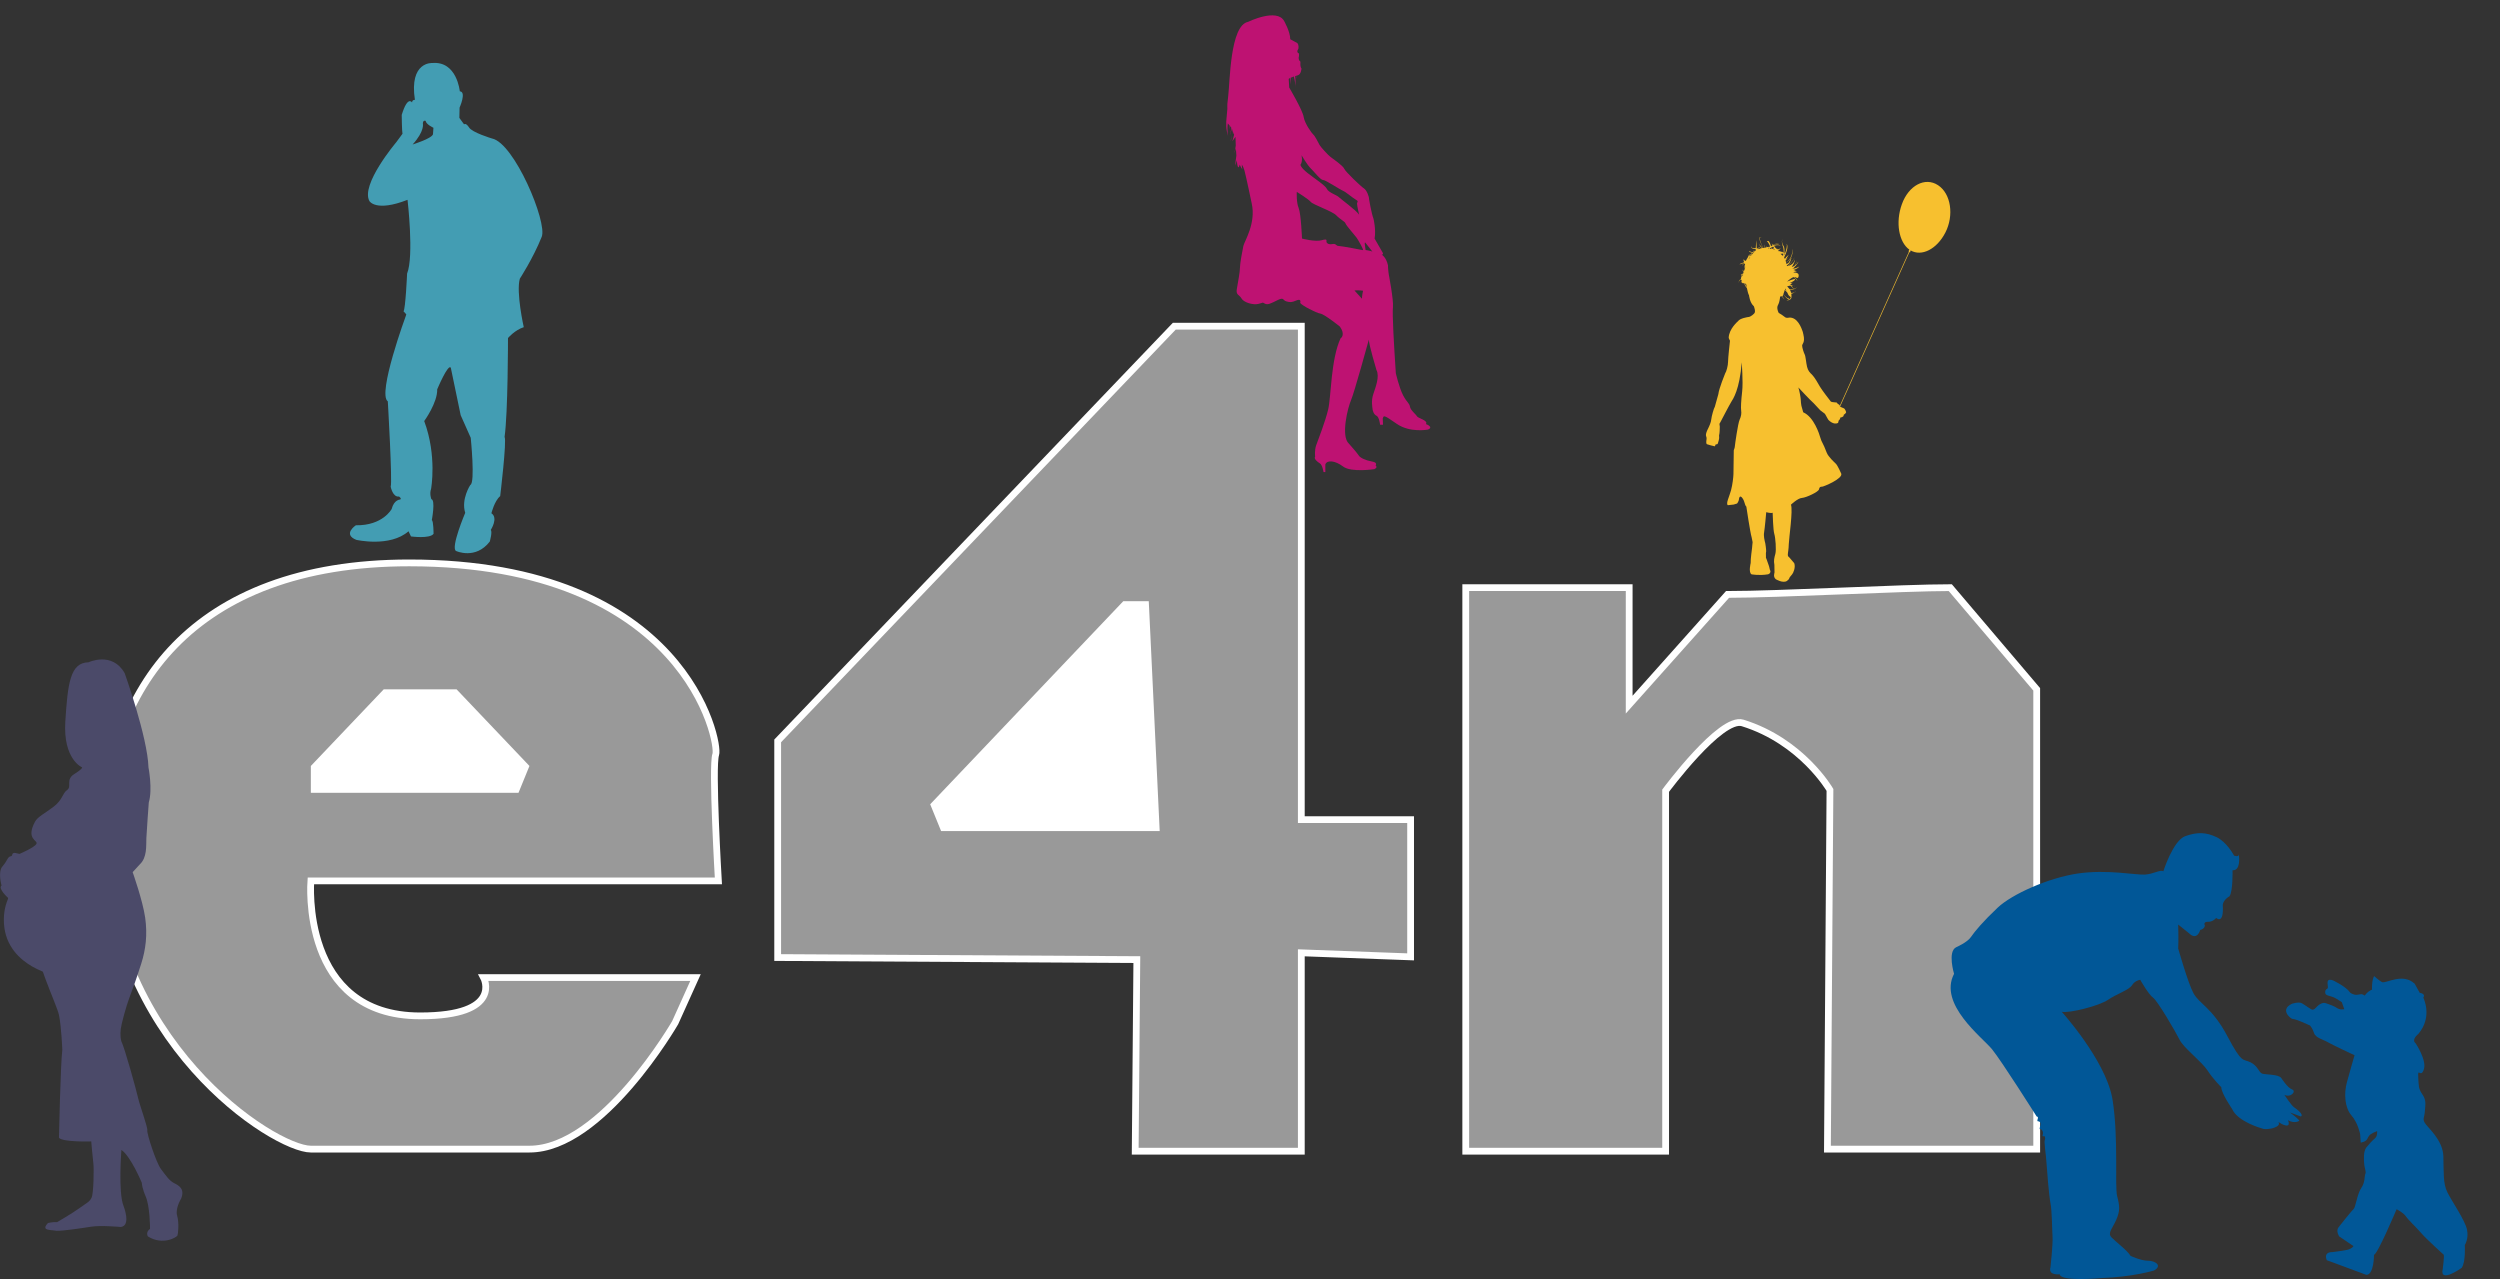 <?xml version="1.0" encoding="utf-8"?>
<!-- Generator: Adobe Illustrator 16.0.0, SVG Export Plug-In . SVG Version: 6.00 Build 0)  -->
<!DOCTYPE svg PUBLIC "-//W3C//DTD SVG 1.1//EN" "http://www.w3.org/Graphics/SVG/1.1/DTD/svg11.dtd">
<svg version="1.1" xmlns="http://www.w3.org/2000/svg" xmlns:xlink="http://www.w3.org/1999/xlink" x="0px" y="0px"
	 width="368.631px" height="188.604px" viewBox="0 0 368.631 188.604" enable-background="new 0 0 368.631 188.604"
	 xml:space="preserve">
<rect x="0" y="0" width="368.631" height="188.604" fill="#333333" stroke="none"/>
<g id="Calque_2">
	<path fill="#999999" stroke="#FFFFFF" stroke-miterlimit="10" d="M60.34,83c40.827,0,45.811,26.551,45.199,28.247
		c-0.611,1.695,0.389,18.644,0.389,18.644H45.835c0,0-1.612,19.903,16.116,19.903c12.355,0,9.355-5.649,9.355-5.649
		c5.373,0,31.249,0,31.249,0l-3,6.649c0,0-10.743,18.645-21.487,18.645s-21.488,0-32.232,0c-5.372,0-30.388-15.869-30.388-46.583
		C15.448,102.113,28.065,83,60.34,83z"/>
	<polygon fill="#999999" stroke="#FFFFFF" stroke-miterlimit="10" points="114.671,141.191 114.671,109.247 173.149,48.101 
		191.882,48.101 191.882,120.856 207.997,120.856 207.997,141.092 191.882,140.495 191.882,169.745 167.389,169.745 
		167.629,141.496 	"/>
	<path fill="#999999" stroke="#FFFFFF" stroke-miterlimit="10" d="M216.128,86.649v83.096H245.6v-53.152
		c0,0,8.133-10.994,11.354-9.994c8.746,2.715,12.878,9.878,12.878,9.878l-0.373,52.963h30.859c0,0,0-60.619,0-67.795l-12.744-14.995
		c-6.984,0-25.257,1-32.842,1l-14.505,16.254V86.649L216.128,86.649z"/>
	<polygon fill="#FFFFFF" points="45.835,116.896 76.457,116.896 78.068,112.943 71.084,105.598 67.324,101.644 61.951,101.644 
		56.58,101.644 51.208,107.292 45.835,112.943 	"/>
	<polyline fill="#FFFFFF" points="138.769,122.546 137.158,118.592 165.629,88.649 169.389,88.649 171,122.546 138.769,122.546 	"/>
</g>
<g id="Calque_1" display="none">
	<ellipse display="inline" fill="#040506" cx="24.348" cy="99.949" rx="1.611" ry="1.695"/>
	<ellipse display="inline" fill="#040506" cx="29.72" cy="99.949" rx="1.611" ry="1.695"/>
	<ellipse display="inline" fill="#040506" cx="35.092" cy="99.949" rx="1.612" ry="1.695"/>
	<ellipse display="inline" fill="#040506" cx="40.464" cy="99.949" rx="1.612" ry="1.695"/>
	<ellipse display="inline" fill="#040506" cx="45.835" cy="99.949" rx="1.611" ry="1.695"/>
	<ellipse display="inline" fill="#040506" cx="51.208" cy="99.949" rx="1.611" ry="1.695"/>
	<ellipse display="inline" fill="#040506" cx="24.348" cy="105.598" rx="1.611" ry="1.694"/>
	<ellipse display="inline" fill="#040506" cx="29.72" cy="105.598" rx="1.611" ry="1.694"/>
	<ellipse display="inline" fill="#040506" cx="35.092" cy="105.598" rx="1.612" ry="1.694"/>
	<ellipse display="inline" fill="#040506" cx="40.464" cy="105.598" rx="1.612" ry="1.694"/>
	<ellipse display="inline" fill="#040506" cx="45.835" cy="105.598" rx="1.611" ry="1.694"/>
	<ellipse display="inline" fill="#040506" cx="51.208" cy="105.598" rx="1.611" ry="1.694"/>
	<ellipse display="inline" fill="#040506" cx="18.976" cy="111.247" rx="1.61" ry="1.696"/>
	<ellipse display="inline" fill="#040506" cx="24.348" cy="111.247" rx="1.611" ry="1.696"/>
	<ellipse display="inline" fill="#040506" cx="29.72" cy="111.247" rx="1.611" ry="1.696"/>
	<ellipse display="inline" fill="#040506" cx="40.464" cy="111.247" rx="1.612" ry="1.696"/>
	<ellipse display="inline" fill="#040506" cx="45.835" cy="111.247" rx="1.611" ry="1.696"/>
	<ellipse display="inline" fill="#040506" cx="18.976" cy="116.896" rx="1.61" ry="1.696"/>
	<ellipse display="inline" fill="#040506" cx="24.348" cy="116.896" rx="1.611" ry="1.696"/>
	<ellipse display="inline" fill="#040506" cx="40.464" cy="116.896" rx="1.612" ry="1.696"/>
	<ellipse display="inline" fill="#040506" cx="45.835" cy="116.896" rx="1.611" ry="1.696"/>
	<ellipse display="inline" fill="#040506" cx="51.208" cy="116.896" rx="1.611" ry="1.696"/>
	<ellipse display="inline" fill="#040506" cx="18.976" cy="122.546" rx="1.61" ry="1.695"/>
	<ellipse display="inline" fill="#040506" cx="29.72" cy="122.546" rx="1.611" ry="1.695"/>
	<ellipse display="inline" fill="#040506" cx="40.464" cy="122.546" rx="1.612" ry="1.695"/>
	<ellipse display="inline" fill="#040506" cx="45.835" cy="122.546" rx="1.611" ry="1.695"/>
	<ellipse display="inline" fill="#040506" cx="24.348" cy="128.197" rx="1.611" ry="1.694"/>
	<ellipse display="inline" fill="#040506" cx="29.72" cy="128.197" rx="1.611" ry="1.694"/>
	<ellipse display="inline" fill="#040506" cx="35.092" cy="128.197" rx="1.612" ry="1.694"/>
	<ellipse display="inline" fill="#040506" cx="51.208" cy="128.197" rx="1.611" ry="1.694"/>
	<ellipse display="inline" fill="#040506" cx="18.976" cy="133.846" rx="1.61" ry="1.694"/>
	<ellipse display="inline" fill="#040506" cx="24.348" cy="133.846" rx="1.611" ry="1.694"/>
	<ellipse display="inline" fill="#040506" cx="29.72" cy="133.846" rx="1.611" ry="1.694"/>
	<ellipse display="inline" fill="#040506" cx="35.092" cy="133.846" rx="1.612" ry="1.694"/>
	<ellipse display="inline" fill="#040506" cx="40.464" cy="133.846" rx="1.612" ry="1.694"/>
	<ellipse display="inline" fill="#040506" cx="45.835" cy="133.846" rx="1.611" ry="1.694"/>
	<ellipse display="inline" fill="#040506" cx="18.976" cy="139.496" rx="1.61" ry="1.695"/>
	<ellipse display="inline" fill="#040506" cx="24.348" cy="139.496" rx="1.611" ry="1.695"/>
	<ellipse display="inline" fill="#040506" cx="29.72" cy="139.496" rx="1.611" ry="1.695"/>
	<ellipse display="inline" fill="#040506" cx="35.092" cy="139.496" rx="1.612" ry="1.695"/>
	<ellipse display="inline" fill="#040506" cx="40.464" cy="139.496" rx="1.612" ry="1.695"/>
	<ellipse display="inline" fill="#040506" cx="45.835" cy="139.496" rx="1.611" ry="1.695"/>
	<ellipse display="inline" fill="#040506" cx="24.348" cy="145.145" rx="1.611" ry="1.695"/>
	<ellipse display="inline" fill="#040506" cx="29.72" cy="145.145" rx="1.611" ry="1.695"/>
	<ellipse display="inline" fill="#040506" cx="35.092" cy="145.145" rx="1.612" ry="1.695"/>
	<ellipse display="inline" fill="#040506" cx="40.464" cy="145.145" rx="1.612" ry="1.695"/>
	<ellipse display="inline" fill="#040506" cx="45.835" cy="145.145" rx="1.611" ry="1.695"/>
	<ellipse display="inline" fill="#040506" cx="51.208" cy="145.145" rx="1.611" ry="1.695"/>
	<ellipse display="inline" fill="#040506" cx="24.348" cy="150.794" rx="1.611" ry="1.695"/>
	<ellipse display="inline" fill="#040506" cx="29.72" cy="150.794" rx="1.611" ry="1.695"/>
	<ellipse display="inline" fill="#040506" cx="35.092" cy="150.794" rx="1.612" ry="1.695"/>
	<ellipse display="inline" fill="#040506" cx="40.464" cy="150.794" rx="1.612" ry="1.695"/>
	<ellipse display="inline" fill="#040506" cx="45.835" cy="150.794" rx="1.611" ry="1.695"/>
	<ellipse display="inline" fill="#040506" cx="51.208" cy="150.794" rx="1.611" ry="1.695"/>
	<path display="inline" fill="#040506" d="M31.332,156.445c0,0.937-0.721,1.694-1.61,1.694s-1.612-0.759-1.612-1.694
		c0-0.94,0.724-1.694,1.612-1.694C30.611,154.75,31.332,155.503,31.332,156.445z"/>
	<path display="inline" fill="#040506" d="M36.705,156.445c0,0.937-0.723,1.694-1.613,1.694c-0.89,0-1.61-0.759-1.61-1.694
		c0-0.94,0.722-1.694,1.61-1.694C35.982,154.75,36.705,155.503,36.705,156.445z"/>
	<path display="inline" fill="#040506" d="M42.076,156.445c0,0.937-0.723,1.694-1.612,1.694c-0.889,0-1.61-0.759-1.61-1.694
		c0-0.94,0.722-1.694,1.61-1.694C41.353,154.75,42.076,155.503,42.076,156.445z"/>
	<path display="inline" fill="#040506" d="M47.447,156.445c0,0.937-0.722,1.694-1.611,1.694c-0.889,0-1.61-0.759-1.61-1.694
		c0-0.94,0.722-1.694,1.61-1.694C46.725,154.75,47.447,155.503,47.447,156.445z"/>
	<path display="inline" fill="#040506" d="M52.819,156.445c0,0.937-0.722,1.694-1.611,1.694c-0.889,0-1.61-0.759-1.61-1.694
		c0-0.94,0.722-1.694,1.61-1.694C52.097,154.75,52.819,155.503,52.819,156.445z"/>
	<path display="inline" fill="#040506" d="M36.705,162.094c0,0.938-0.723,1.694-1.613,1.694c-0.89,0-1.61-0.758-1.61-1.694
		c0-0.94,0.722-1.694,1.61-1.694C35.982,160.4,36.705,161.154,36.705,162.094z"/>
	<path display="inline" fill="#040506" d="M42.076,162.094c0,0.938-0.723,1.694-1.612,1.694c-0.889,0-1.61-0.758-1.61-1.694
		c0-0.94,0.722-1.694,1.61-1.694C41.353,160.4,42.076,161.154,42.076,162.094z"/>
	<path display="inline" fill="#040506" d="M47.447,162.094c0,0.938-0.722,1.694-1.611,1.694c-0.889,0-1.61-0.758-1.61-1.694
		c0-0.94,0.722-1.694,1.61-1.694C46.725,160.4,47.447,161.154,47.447,162.094z"/>
	<path display="inline" fill="#040506" d="M52.819,162.094c0,0.938-0.722,1.694-1.611,1.694c-0.889,0-1.61-0.758-1.61-1.694
		c0-0.94,0.722-1.694,1.61-1.694C52.097,160.4,52.819,161.154,52.819,162.094z"/>
	<path display="inline" fill="#040506" d="M47.447,167.744c0,0.937-0.722,1.694-1.611,1.694c-0.889,0-1.61-0.759-1.61-1.694
		c0-0.939,0.722-1.693,1.61-1.693C46.725,166.051,47.447,166.804,47.447,167.744z"/>
	<path display="inline" fill="#040506" d="M52.819,167.744c0,0.937-0.722,1.694-1.611,1.694c-0.889,0-1.61-0.759-1.61-1.694
		c0-0.939,0.722-1.693,1.61-1.693C52.097,166.051,52.819,166.804,52.819,167.744z"/>
	<ellipse display="inline" fill="#040506" cx="56.58" cy="99.949" rx="1.611" ry="1.695"/>
	<ellipse display="inline" fill="#040506" cx="56.58" cy="116.896" rx="1.611" ry="1.696"/>
	<ellipse display="inline" fill="#040506" cx="56.58" cy="122.546" rx="1.611" ry="1.695"/>
	<ellipse display="inline" fill="#040506" cx="56.58" cy="150.794" rx="1.611" ry="1.695"/>
	<path display="inline" fill="#040506" d="M58.191,156.445c0,0.937-0.722,1.694-1.611,1.694c-0.891,0-1.61-0.759-1.61-1.694
		c0-0.94,0.721-1.694,1.61-1.694S58.191,155.503,58.191,156.445z"/>
	<path display="inline" fill="#040506" d="M58.191,162.094c0,0.938-0.722,1.694-1.611,1.694c-0.891,0-1.61-0.758-1.61-1.694
		c0-0.94,0.721-1.694,1.61-1.694S58.191,161.154,58.191,162.094z"/>
	<path display="inline" fill="#040506" d="M58.191,167.744c0,0.937-0.722,1.694-1.611,1.694c-0.891,0-1.61-0.759-1.61-1.694
		c0-0.939,0.721-1.693,1.61-1.693C57.469,166.05,58.191,166.804,58.191,167.744z"/>
	<ellipse display="inline" fill="#040506" cx="61.951" cy="99.949" rx="1.611" ry="1.695"/>
	<ellipse display="inline" fill="#040506" cx="61.951" cy="116.896" rx="1.611" ry="1.696"/>
	<ellipse display="inline" fill="#040506" cx="61.951" cy="122.546" rx="1.611" ry="1.695"/>
	<ellipse display="inline" fill="#040506" cx="61.951" cy="150.794" rx="1.611" ry="1.695"/>
	<path display="inline" fill="#040506" d="M63.562,156.445c0,0.937-0.722,1.694-1.611,1.694c-0.889,0-1.611-0.759-1.611-1.694
		c0-0.94,0.724-1.694,1.611-1.694C62.841,154.75,63.562,155.503,63.562,156.445z"/>
	<path display="inline" fill="#040506" d="M63.562,162.094c0,0.938-0.722,1.694-1.611,1.694c-0.889,0-1.611-0.758-1.611-1.694
		c0-0.94,0.724-1.694,1.611-1.694C62.841,160.4,63.562,161.154,63.562,162.094z"/>
	<path display="inline" fill="#040506" d="M63.562,167.744c0,0.937-0.722,1.694-1.611,1.694c-0.889,0-1.611-0.759-1.611-1.694
		c0-0.939,0.724-1.693,1.611-1.693C62.841,166.05,63.562,166.804,63.562,167.744z"/>
	<ellipse display="inline" fill="#040506" cx="67.324" cy="99.949" rx="1.611" ry="1.695"/>
	<ellipse display="inline" fill="#040506" cx="67.324" cy="116.896" rx="1.611" ry="1.696"/>
	<ellipse display="inline" fill="#040506" cx="67.324" cy="128.197" rx="1.611" ry="1.694"/>
	<ellipse display="inline" fill="#040506" cx="67.324" cy="150.794" rx="1.611" ry="1.695"/>
	<path display="inline" fill="#040506" d="M68.935,156.445c0,0.937-0.724,1.694-1.611,1.694c-0.891,0-1.611-0.759-1.611-1.694
		c0-0.94,0.722-1.694,1.611-1.694C68.212,154.75,68.935,155.503,68.935,156.445z"/>
	<path display="inline" fill="#040506" d="M68.935,162.094c0,0.938-0.724,1.694-1.611,1.694c-0.891,0-1.611-0.758-1.611-1.694
		c0-0.94,0.722-1.694,1.611-1.694C68.212,160.4,68.935,161.154,68.935,162.094z"/>
	<path display="inline" fill="#040506" d="M68.935,167.744c0,0.937-0.724,1.694-1.611,1.694c-0.891,0-1.611-0.759-1.611-1.694
		c0-0.939,0.722-1.693,1.611-1.693C68.212,166.05,68.935,166.804,68.935,167.744z"/>
	<ellipse display="inline" fill="#040506" cx="72.695" cy="99.949" rx="1.611" ry="1.695"/>
	<ellipse display="inline" fill="#040506" cx="72.695" cy="105.598" rx="1.611" ry="1.694"/>
	<ellipse display="inline" fill="#040506" cx="72.695" cy="122.546" rx="1.611" ry="1.695"/>
	<ellipse display="inline" fill="#040506" cx="72.695" cy="128.197" rx="1.611" ry="1.694"/>
	<ellipse display="inline" fill="#040506" cx="72.695" cy="145.145" rx="1.611" ry="1.695"/>
	<ellipse display="inline" fill="#040506" cx="72.695" cy="150.794" rx="1.611" ry="1.695"/>
	<path display="inline" fill="#040506" d="M74.306,156.445c0,0.937-0.722,1.694-1.611,1.694c-0.889,0-1.611-0.759-1.611-1.694
		c0-0.94,0.724-1.694,1.611-1.694C73.585,154.75,74.306,155.503,74.306,156.445z"/>
	<path display="inline" fill="#040506" d="M74.306,162.094c0,0.938-0.722,1.694-1.611,1.694c-0.889,0-1.611-0.758-1.611-1.694
		c0-0.94,0.724-1.694,1.611-1.694C73.585,160.4,74.306,161.154,74.306,162.094z"/>
	<path display="inline" fill="#040506" d="M74.306,167.744c0,0.937-0.722,1.694-1.611,1.694c-0.889,0-1.611-0.759-1.611-1.694
		c0-0.939,0.724-1.693,1.611-1.693C73.585,166.05,74.306,166.804,74.306,167.744z"/>
	<ellipse display="inline" fill="#040506" cx="78.068" cy="99.949" rx="1.611" ry="1.695"/>
	<ellipse display="inline" fill="#040506" cx="78.068" cy="105.598" rx="1.611" ry="1.694"/>
	<ellipse display="inline" fill="#040506" cx="78.068" cy="116.896" rx="1.611" ry="1.696"/>
	<ellipse display="inline" fill="#040506" cx="78.068" cy="122.546" rx="1.611" ry="1.695"/>
	<ellipse display="inline" fill="#040506" cx="78.068" cy="128.197" rx="1.611" ry="1.694"/>
	<ellipse display="inline" fill="#040506" cx="78.068" cy="145.145" rx="1.611" ry="1.695"/>
	<ellipse display="inline" fill="#040506" cx="78.068" cy="150.794" rx="1.611" ry="1.695"/>
	<path display="inline" fill="#040506" d="M79.679,156.445c0,0.937-0.724,1.694-1.611,1.694c-0.891,0-1.611-0.759-1.611-1.694
		c0-0.94,0.722-1.694,1.611-1.694C78.957,154.75,79.679,155.503,79.679,156.445z"/>
	<path display="inline" fill="#040506" d="M79.679,162.094c0,0.938-0.724,1.694-1.611,1.694c-0.891,0-1.611-0.758-1.611-1.694
		c0-0.94,0.722-1.694,1.611-1.694C78.957,160.4,79.679,161.154,79.679,162.094z"/>
	<path display="inline" fill="#040506" d="M79.679,167.744c0,0.937-0.724,1.694-1.611,1.694c-0.891,0-1.611-0.759-1.611-1.694
		c0-0.939,0.722-1.693,1.611-1.693C78.957,166.05,79.679,166.804,79.679,167.744z"/>
	<ellipse display="inline" fill="#040506" cx="83.44" cy="99.949" rx="1.61" ry="1.695"/>
	<ellipse display="inline" fill="#040506" cx="83.44" cy="105.598" rx="1.61" ry="1.694"/>
	<ellipse display="inline" fill="#040506" cx="83.44" cy="111.247" rx="1.61" ry="1.696"/>
	<ellipse display="inline" fill="#040506" cx="83.44" cy="122.546" rx="1.61" ry="1.695"/>
	<ellipse display="inline" fill="#040506" cx="83.44" cy="128.197" rx="1.61" ry="1.694"/>
	<ellipse display="inline" fill="#040506" cx="83.44" cy="145.145" rx="1.61" ry="1.695"/>
	<ellipse display="inline" fill="#040506" cx="83.44" cy="150.794" rx="1.61" ry="1.695"/>
	<path display="inline" fill="#040506" d="M85.051,156.445c0,0.937-0.723,1.694-1.61,1.694c-0.892,0-1.611-0.759-1.611-1.694
		c0-0.94,0.721-1.694,1.611-1.694C84.329,154.75,85.051,155.503,85.051,156.445z"/>
	<path display="inline" fill="#040506" d="M85.051,162.094c0,0.938-0.723,1.694-1.61,1.694c-0.892,0-1.611-0.758-1.611-1.694
		c0-0.94,0.721-1.694,1.611-1.694C84.329,160.4,85.051,161.154,85.051,162.094z"/>
	<ellipse display="inline" fill="#040506" cx="88.811" cy="99.949" rx="1.61" ry="1.695"/>
	<ellipse display="inline" fill="#040506" cx="88.811" cy="105.598" rx="1.61" ry="1.694"/>
	<ellipse display="inline" fill="#040506" cx="88.811" cy="111.247" rx="1.61" ry="1.696"/>
	<ellipse display="inline" fill="#040506" cx="88.811" cy="116.896" rx="1.61" ry="1.696"/>
	<ellipse display="inline" fill="#040506" cx="88.811" cy="128.197" rx="1.61" ry="1.694"/>
	<ellipse display="inline" fill="#040506" cx="88.811" cy="145.145" rx="1.61" ry="1.695"/>
	<ellipse display="inline" fill="#040506" cx="88.811" cy="150.794" rx="1.61" ry="1.695"/>
	<path display="inline" fill="#040506" d="M90.422,156.445c0,0.937-0.721,1.694-1.61,1.694c-0.891,0-1.611-0.759-1.611-1.694
		c0-0.94,0.722-1.694,1.611-1.694C89.702,154.75,90.422,155.503,90.422,156.445z"/>
	<path display="inline" fill="#040506" d="M90.422,162.094c0,0.938-0.721,1.694-1.61,1.694c-0.891,0-1.611-0.758-1.611-1.694
		c0-0.94,0.722-1.694,1.611-1.694C89.702,160.4,90.422,161.154,90.422,162.094z"/>
	<ellipse display="inline" fill="#040506" cx="94.183" cy="99.949" rx="1.611" ry="1.695"/>
	<ellipse display="inline" fill="#040506" cx="29.72" cy="94.299" rx="1.611" ry="1.694"/>
	<ellipse display="inline" fill="#040506" cx="35.092" cy="94.299" rx="1.612" ry="1.694"/>
	<ellipse display="inline" fill="#040506" cx="40.464" cy="94.299" rx="1.612" ry="1.694"/>
	<ellipse display="inline" fill="#040506" cx="45.835" cy="94.299" rx="1.611" ry="1.694"/>
	<ellipse display="inline" fill="#040506" cx="51.208" cy="94.299" rx="1.611" ry="1.694"/>
	<ellipse display="inline" fill="#040506" cx="56.58" cy="94.299" rx="1.611" ry="1.694"/>
	<ellipse display="inline" fill="#040506" cx="61.951" cy="94.299" rx="1.611" ry="1.694"/>
	<ellipse display="inline" fill="#040506" cx="67.324" cy="94.299" rx="1.611" ry="1.694"/>
	<ellipse display="inline" fill="#040506" cx="72.695" cy="94.299" rx="1.611" ry="1.694"/>
	<ellipse display="inline" fill="#040506" cx="78.068" cy="94.299" rx="1.611" ry="1.694"/>
	<ellipse display="inline" fill="#040506" cx="83.44" cy="94.299" rx="1.61" ry="1.694"/>
	<ellipse display="inline" fill="#040506" cx="88.811" cy="94.299" rx="1.61" ry="1.694"/>
	<ellipse display="inline" fill="#040506" cx="94.183" cy="94.299" rx="1.611" ry="1.694"/>
	<ellipse display="inline" fill="#040506" cx="35.092" cy="88.649" rx="1.612" ry="1.695"/>
	<ellipse display="inline" fill="#040506" cx="40.464" cy="88.649" rx="1.612" ry="1.695"/>
	<ellipse display="inline" fill="#040506" cx="45.835" cy="88.649" rx="1.611" ry="1.695"/>
	<ellipse display="inline" fill="#040506" cx="51.208" cy="88.649" rx="1.611" ry="1.695"/>
	<ellipse display="inline" fill="#040506" cx="56.58" cy="88.649" rx="1.611" ry="1.695"/>
	<ellipse display="inline" fill="#040506" cx="61.951" cy="88.649" rx="1.611" ry="1.695"/>
	<ellipse display="inline" fill="#040506" cx="67.324" cy="88.649" rx="1.611" ry="1.695"/>
	<ellipse display="inline" fill="#040506" cx="72.695" cy="88.649" rx="1.611" ry="1.695"/>
	<ellipse display="inline" fill="#040506" cx="78.068" cy="88.649" rx="1.611" ry="1.695"/>
	<ellipse display="inline" fill="#040506" cx="83.44" cy="88.649" rx="1.61" ry="1.695"/>
	<ellipse display="inline" fill="#040506" cx="88.811" cy="88.649" rx="1.61" ry="1.695"/>
	<ellipse display="inline" fill="#040506" cx="45.835" cy="83" rx="1.611" ry="1.695"/>
	<ellipse display="inline" fill="#040506" cx="51.208" cy="83" rx="1.611" ry="1.695"/>
	<ellipse display="inline" fill="#040506" cx="56.58" cy="83" rx="1.611" ry="1.695"/>
	<ellipse display="inline" fill="#040506" cx="61.951" cy="83" rx="1.611" ry="1.695"/>
	<ellipse display="inline" fill="#040506" cx="67.324" cy="83" rx="1.611" ry="1.695"/>
	<ellipse display="inline" fill="#040506" cx="72.695" cy="83" rx="1.611" ry="1.695"/>
	<ellipse display="inline" fill="#040506" cx="78.068" cy="83" rx="1.611" ry="1.695"/>
	<ellipse display="inline" fill="#040506" cx="94.183" cy="105.598" rx="1.611" ry="1.694"/>
	<ellipse display="inline" fill="#040506" cx="94.183" cy="111.247" rx="1.611" ry="1.696"/>
	<ellipse display="inline" fill="#040506" cx="94.183" cy="116.896" rx="1.611" ry="1.696"/>
	<ellipse display="inline" fill="#040506" cx="94.183" cy="122.546" rx="1.611" ry="1.695"/>
	<ellipse display="inline" fill="#040506" cx="94.183" cy="145.145" rx="1.611" ry="1.695"/>
	<ellipse display="inline" fill="#040506" cx="94.183" cy="150.794" rx="1.611" ry="1.695"/>
	<path display="inline" fill="#040506" d="M95.794,156.445c0,0.937-0.722,1.694-1.61,1.694c-0.89,0-1.612-0.759-1.612-1.694
		c0-0.94,0.723-1.694,1.612-1.694C95.072,154.75,95.794,155.503,95.794,156.445z"/>
	<ellipse display="inline" fill="#040506" cx="99.555" cy="99.949" rx="1.611" ry="1.695"/>
	<ellipse display="inline" fill="#040506" cx="99.555" cy="105.598" rx="1.611" ry="1.694"/>
	<ellipse display="inline" fill="#040506" cx="99.555" cy="111.247" rx="1.611" ry="1.696"/>
	<ellipse display="inline" fill="#040506" cx="99.555" cy="116.896" rx="1.611" ry="1.696"/>
	<ellipse display="inline" fill="#040506" cx="99.555" cy="122.546" rx="1.611" ry="1.695"/>
	<ellipse display="inline" fill="#040506" cx="99.555" cy="145.145" rx="1.611" ry="1.695"/>
	<ellipse display="inline" fill="#040506" cx="99.555" cy="150.794" rx="1.611" ry="1.695"/>
	<ellipse display="inline" fill="#040506" cx="104.927" cy="111.247" rx="1.611" ry="1.696"/>
	<ellipse display="inline" fill="#040506" cx="104.927" cy="116.896" rx="1.611" ry="1.696"/>
	<ellipse display="inline" fill="#040506" cx="104.927" cy="128.197" rx="1.611" ry="1.694"/>
	<ellipse display="inline" fill="#040506" cx="35.092" cy="111.247" rx="1.612" ry="1.696"/>
	<ellipse display="inline" fill="#040506" cx="29.72" cy="116.896" rx="1.611" ry="1.696"/>
	<ellipse display="inline" fill="#040506" cx="35.092" cy="116.896" rx="1.612" ry="1.696"/>
	<ellipse display="inline" fill="#040506" cx="24.348" cy="122.546" rx="1.611" ry="1.695"/>
	<ellipse display="inline" fill="#040506" cx="35.092" cy="122.546" rx="1.612" ry="1.695"/>
	<ellipse display="inline" fill="#040506" cx="51.208" cy="122.546" rx="1.611" ry="1.695"/>
	<ellipse display="inline" fill="#040506" cx="18.976" cy="128.197" rx="1.61" ry="1.694"/>
	<ellipse display="inline" fill="#040506" cx="40.464" cy="128.197" rx="1.612" ry="1.694"/>
	<ellipse display="inline" fill="#040506" cx="45.835" cy="128.197" rx="1.611" ry="1.694"/>
	<ellipse display="inline" fill="#040506" cx="56.58" cy="128.197" rx="1.611" ry="1.694"/>
	<ellipse display="inline" fill="#040506" cx="61.951" cy="128.197" rx="1.611" ry="1.694"/>
	<ellipse display="inline" fill="#040506" cx="67.324" cy="122.546" rx="1.611" ry="1.695"/>
	<ellipse display="inline" fill="#040506" cx="72.695" cy="116.896" rx="1.611" ry="1.696"/>
	<ellipse display="inline" fill="#040506" cx="78.068" cy="111.247" rx="1.611" ry="1.696"/>
	<ellipse display="inline" fill="#040506" cx="83.44" cy="116.896" rx="1.61" ry="1.696"/>
	<ellipse display="inline" fill="#040506" cx="88.811" cy="122.546" rx="1.61" ry="1.695"/>
	<ellipse display="inline" fill="#040506" cx="94.183" cy="128.197" rx="1.611" ry="1.694"/>
	<ellipse display="inline" fill="#040506" cx="99.555" cy="128.197" rx="1.611" ry="1.694"/>
	<ellipse display="inline" fill="#040506" cx="104.927" cy="122.546" rx="1.611" ry="1.695"/>
	<ellipse display="inline" fill="#040506" cx="217.74" cy="99.949" rx="1.612" ry="1.695"/>
	<ellipse display="inline" fill="#040506" cx="223.113" cy="99.949" rx="1.612" ry="1.695"/>
	<ellipse display="inline" fill="#040506" cx="228.484" cy="99.949" rx="1.611" ry="1.695"/>
	<ellipse display="inline" fill="#040506" cx="233.856" cy="99.949" rx="1.61" ry="1.695"/>
	<ellipse display="inline" fill="#040506" cx="239.228" cy="99.949" rx="1.611" ry="1.695"/>
	<ellipse display="inline" fill="#040506" cx="244.6" cy="99.949" rx="1.61" ry="1.695"/>
	<ellipse display="inline" fill="#040506" cx="249.971" cy="99.949" rx="1.61" ry="1.695"/>
	<ellipse display="inline" fill="#040506" cx="217.74" cy="105.598" rx="1.612" ry="1.694"/>
	<ellipse display="inline" fill="#040506" cx="223.113" cy="105.598" rx="1.612" ry="1.694"/>
	<ellipse display="inline" fill="#040506" cx="228.484" cy="105.598" rx="1.611" ry="1.694"/>
	<ellipse display="inline" fill="#040506" cx="233.856" cy="105.598" rx="1.61" ry="1.694"/>
	<ellipse display="inline" fill="#040506" cx="239.228" cy="105.598" rx="1.611" ry="1.694"/>
	<ellipse display="inline" fill="#040506" cx="244.6" cy="105.598" rx="1.61" ry="1.694"/>
	<ellipse display="inline" fill="#040506" cx="217.74" cy="111.247" rx="1.612" ry="1.696"/>
	<ellipse display="inline" fill="#040506" cx="223.113" cy="111.247" rx="1.612" ry="1.696"/>
	<ellipse display="inline" fill="#040506" cx="228.484" cy="111.247" rx="1.611" ry="1.696"/>
	<ellipse display="inline" fill="#040506" cx="233.856" cy="111.247" rx="1.61" ry="1.696"/>
	<ellipse display="inline" fill="#040506" cx="239.228" cy="111.247" rx="1.611" ry="1.696"/>
	<ellipse display="inline" fill="#040506" cx="249.971" cy="111.247" rx="1.61" ry="1.696"/>
	<ellipse display="inline" fill="#040506" cx="217.74" cy="116.896" rx="1.612" ry="1.696"/>
	<ellipse display="inline" fill="#040506" cx="223.113" cy="116.896" rx="1.612" ry="1.696"/>
	<ellipse display="inline" fill="#040506" cx="228.484" cy="116.896" rx="1.611" ry="1.696"/>
	<ellipse display="inline" fill="#040506" cx="233.856" cy="116.896" rx="1.61" ry="1.696"/>
	<ellipse display="inline" fill="#040506" cx="244.6" cy="116.896" rx="1.61" ry="1.696"/>
	<ellipse display="inline" fill="#040506" cx="217.74" cy="122.546" rx="1.612" ry="1.695"/>
	<ellipse display="inline" fill="#040506" cx="223.113" cy="122.546" rx="1.612" ry="1.695"/>
	<ellipse display="inline" fill="#040506" cx="228.484" cy="122.546" rx="1.611" ry="1.695"/>
	<ellipse display="inline" fill="#040506" cx="233.856" cy="122.546" rx="1.61" ry="1.695"/>
	<ellipse display="inline" fill="#040506" cx="244.6" cy="122.546" rx="1.61" ry="1.695"/>
	<ellipse display="inline" fill="#040506" cx="217.74" cy="128.197" rx="1.612" ry="1.694"/>
	<ellipse display="inline" fill="#040506" cx="223.113" cy="128.197" rx="1.612" ry="1.694"/>
	<ellipse display="inline" fill="#040506" cx="228.484" cy="128.197" rx="1.611" ry="1.694"/>
	<ellipse display="inline" fill="#040506" cx="233.856" cy="128.197" rx="1.61" ry="1.694"/>
	<ellipse display="inline" fill="#040506" cx="244.6" cy="128.197" rx="1.61" ry="1.694"/>
	<ellipse display="inline" fill="#040506" cx="217.74" cy="133.846" rx="1.612" ry="1.694"/>
	<ellipse display="inline" fill="#040506" cx="223.113" cy="133.846" rx="1.612" ry="1.694"/>
	<ellipse display="inline" fill="#040506" cx="228.484" cy="133.846" rx="1.611" ry="1.694"/>
	<ellipse display="inline" fill="#040506" cx="239.228" cy="133.846" rx="1.611" ry="1.694"/>
	<ellipse display="inline" fill="#040506" cx="244.6" cy="133.846" rx="1.61" ry="1.694"/>
	<ellipse display="inline" fill="#040506" cx="217.74" cy="139.496" rx="1.612" ry="1.695"/>
	<ellipse display="inline" fill="#040506" cx="223.113" cy="139.496" rx="1.612" ry="1.695"/>
	<ellipse display="inline" fill="#040506" cx="233.856" cy="139.496" rx="1.61" ry="1.695"/>
	<ellipse display="inline" fill="#040506" cx="239.228" cy="139.496" rx="1.611" ry="1.695"/>
	<ellipse display="inline" fill="#040506" cx="244.6" cy="139.496" rx="1.61" ry="1.695"/>
	<ellipse display="inline" fill="#040506" cx="217.74" cy="145.145" rx="1.612" ry="1.695"/>
	<ellipse display="inline" fill="#040506" cx="228.484" cy="145.145" rx="1.611" ry="1.695"/>
	<ellipse display="inline" fill="#040506" cx="233.856" cy="145.145" rx="1.61" ry="1.695"/>
	<ellipse display="inline" fill="#040506" cx="239.228" cy="145.145" rx="1.611" ry="1.695"/>
	<ellipse display="inline" fill="#040506" cx="244.6" cy="145.145" rx="1.61" ry="1.695"/>
	<ellipse display="inline" fill="#040506" cx="223.113" cy="150.794" rx="1.612" ry="1.695"/>
	<ellipse display="inline" fill="#040506" cx="228.484" cy="150.794" rx="1.611" ry="1.695"/>
	<ellipse display="inline" fill="#040506" cx="233.856" cy="150.794" rx="1.61" ry="1.695"/>
	<ellipse display="inline" fill="#040506" cx="239.228" cy="150.794" rx="1.611" ry="1.695"/>
	<ellipse display="inline" fill="#040506" cx="244.6" cy="150.794" rx="1.61" ry="1.695"/>
	<path display="inline" fill="#040506" d="M219.352,156.445c0,0.937-0.724,1.694-1.612,1.694s-1.611-0.759-1.611-1.694
		c0-0.94,0.723-1.694,1.611-1.694S219.352,155.503,219.352,156.445z"/>
	<path display="inline" fill="#040506" d="M224.725,156.445c0,0.937-0.725,1.694-1.613,1.694s-1.611-0.759-1.611-1.694
		c0-0.94,0.723-1.694,1.611-1.694S224.725,155.503,224.725,156.445z"/>
	<path display="inline" fill="#040506" d="M230.095,156.445c0,0.937-0.723,1.694-1.611,1.694s-1.611-0.759-1.611-1.694
		c0-0.94,0.723-1.694,1.611-1.694S230.095,155.503,230.095,156.445z"/>
	<path display="inline" fill="#040506" d="M235.467,156.445c0,0.937-0.722,1.694-1.61,1.694c-0.89,0-1.611-0.759-1.611-1.694
		c0-0.94,0.722-1.694,1.611-1.694C234.745,154.75,235.467,155.503,235.467,156.445z"/>
	<path display="inline" fill="#040506" d="M240.839,156.445c0,0.937-0.722,1.694-1.61,1.694c-0.89,0-1.612-0.759-1.612-1.694
		c0-0.94,0.723-1.694,1.612-1.694C240.117,154.75,240.839,155.503,240.839,156.445z"/>
	<path display="inline" fill="#040506" d="M246.211,156.445c0,0.937-0.723,1.694-1.61,1.694c-0.892,0-1.611-0.759-1.611-1.694
		c0-0.94,0.721-1.694,1.611-1.694C245.489,154.75,246.211,155.503,246.211,156.445z"/>
	<path display="inline" fill="#040506" d="M219.352,162.094c0,0.938-0.724,1.694-1.612,1.694s-1.611-0.758-1.611-1.694
		c0-0.94,0.723-1.694,1.611-1.694S219.352,161.154,219.352,162.094z"/>
	<path display="inline" fill="#040506" d="M224.725,162.094c0,0.938-0.725,1.694-1.613,1.694s-1.611-0.758-1.611-1.694
		c0-0.94,0.723-1.694,1.611-1.694S224.725,161.154,224.725,162.094z"/>
	<path display="inline" fill="#040506" d="M230.095,162.094c0,0.938-0.723,1.694-1.611,1.694s-1.611-0.758-1.611-1.694
		c0-0.94,0.723-1.694,1.611-1.694S230.095,161.154,230.095,162.094z"/>
	<path display="inline" fill="#040506" d="M235.467,162.094c0,0.938-0.722,1.694-1.61,1.694c-0.89,0-1.611-0.758-1.611-1.694
		c0-0.94,0.722-1.694,1.611-1.694C234.745,160.4,235.467,161.154,235.467,162.094z"/>
	<path display="inline" fill="#040506" d="M240.839,162.094c0,0.938-0.722,1.694-1.61,1.694c-0.89,0-1.612-0.758-1.612-1.694
		c0-0.94,0.723-1.694,1.612-1.694C240.117,160.4,240.839,161.154,240.839,162.094z"/>
	<path display="inline" fill="#040506" d="M246.211,162.094c0,0.938-0.723,1.694-1.61,1.694c-0.892,0-1.611-0.758-1.611-1.694
		c0-0.94,0.721-1.694,1.611-1.694C245.489,160.4,246.211,161.154,246.211,162.094z"/>
	<path display="inline" fill="#040506" d="M219.352,167.744c0,0.937-0.724,1.694-1.612,1.694s-1.611-0.759-1.611-1.694
		c0-0.939,0.723-1.693,1.611-1.693S219.352,166.804,219.352,167.744z"/>
	<path display="inline" fill="#040506" d="M224.725,167.744c0,0.937-0.725,1.694-1.613,1.694s-1.611-0.759-1.611-1.694
		c0-0.939,0.723-1.693,1.611-1.693S224.725,166.804,224.725,167.744z"/>
	<path display="inline" fill="#040506" d="M230.095,167.744c0,0.937-0.723,1.694-1.611,1.694s-1.611-0.759-1.611-1.694
		c0-0.939,0.723-1.693,1.611-1.693S230.095,166.804,230.095,167.744z"/>
	<path display="inline" fill="#040506" d="M235.467,167.744c0,0.937-0.722,1.694-1.61,1.694c-0.89,0-1.611-0.759-1.611-1.694
		c0-0.939,0.722-1.693,1.611-1.693C234.745,166.051,235.467,166.804,235.467,167.744z"/>
	<path display="inline" fill="#040506" d="M240.839,167.744c0,0.937-0.722,1.694-1.61,1.694c-0.89,0-1.612-0.759-1.612-1.694
		c0-0.939,0.723-1.693,1.612-1.693C240.117,166.051,240.839,166.804,240.839,167.744z"/>
	<path display="inline" fill="#040506" d="M246.211,167.744c0,0.937-0.723,1.694-1.61,1.694c-0.892,0-1.611-0.759-1.611-1.694
		c0-0.939,0.721-1.693,1.611-1.693C245.489,166.05,246.211,166.804,246.211,167.744z"/>
	<ellipse display="inline" fill="#040506" cx="255.344" cy="105.598" rx="1.61" ry="1.694"/>
	<ellipse display="inline" fill="#040506" cx="260.715" cy="99.949" rx="1.611" ry="1.695"/>
	<ellipse display="inline" fill="#040506" cx="260.715" cy="105.598" rx="1.611" ry="1.694"/>
	<ellipse display="inline" fill="#040506" cx="266.087" cy="105.598" rx="1.612" ry="1.694"/>
	<ellipse display="inline" fill="#040506" cx="266.087" cy="111.247" rx="1.612" ry="1.696"/>
	<ellipse display="inline" fill="#040506" cx="271.459" cy="99.949" rx="1.611" ry="1.695"/>
	<ellipse display="inline" fill="#040506" cx="271.459" cy="111.247" rx="1.611" ry="1.696"/>
	<ellipse display="inline" fill="#040506" cx="271.459" cy="116.896" rx="1.611" ry="1.696"/>
	<ellipse display="inline" fill="#040506" cx="271.459" cy="122.546" rx="1.611" ry="1.695"/>
	<ellipse display="inline" fill="#040506" cx="271.459" cy="128.197" rx="1.611" ry="1.694"/>
	<ellipse display="inline" fill="#040506" cx="271.459" cy="133.846" rx="1.611" ry="1.694"/>
	<ellipse display="inline" fill="#040506" cx="271.459" cy="139.496" rx="1.611" ry="1.695"/>
	<ellipse display="inline" fill="#040506" cx="271.459" cy="145.145" rx="1.611" ry="1.695"/>
	<ellipse display="inline" fill="#040506" cx="271.459" cy="150.794" rx="1.611" ry="1.695"/>
	<path display="inline" fill="#040506" d="M273.071,156.445c0,0.937-0.721,1.694-1.611,1.694c-0.889,0-1.61-0.759-1.61-1.694
		c0-0.94,0.723-1.694,1.61-1.694C272.35,154.75,273.071,155.503,273.071,156.445z"/>
	<path display="inline" fill="#040506" d="M273.071,162.094c0,0.938-0.721,1.694-1.611,1.694c-0.889,0-1.61-0.758-1.61-1.694
		c0-0.94,0.723-1.694,1.61-1.694C272.35,160.4,273.071,161.154,273.071,162.094z"/>
	<path display="inline" fill="#040506" d="M273.071,167.744c0,0.937-0.721,1.694-1.611,1.694c-0.889,0-1.61-0.759-1.61-1.694
		c0-0.939,0.723-1.693,1.61-1.693C272.35,166.05,273.071,166.804,273.071,167.744z"/>
	<ellipse display="inline" fill="#040506" cx="276.832" cy="105.598" rx="1.612" ry="1.694"/>
	<ellipse display="inline" fill="#040506" cx="276.832" cy="111.247" rx="1.612" ry="1.696"/>
	<ellipse display="inline" fill="#040506" cx="276.832" cy="116.896" rx="1.612" ry="1.696"/>
	<ellipse display="inline" fill="#040506" cx="276.832" cy="122.546" rx="1.612" ry="1.695"/>
	<ellipse display="inline" fill="#040506" cx="276.832" cy="128.197" rx="1.612" ry="1.694"/>
	<ellipse display="inline" fill="#040506" cx="276.832" cy="133.846" rx="1.612" ry="1.694"/>
	<ellipse display="inline" fill="#040506" cx="276.832" cy="139.496" rx="1.612" ry="1.695"/>
	<ellipse display="inline" fill="#040506" cx="276.832" cy="145.145" rx="1.612" ry="1.695"/>
	<ellipse display="inline" fill="#040506" cx="276.832" cy="150.794" rx="1.612" ry="1.695"/>
	<path display="inline" fill="#040506" d="M278.444,156.445c0,0.937-0.723,1.694-1.613,1.694c-0.889,0-1.61-0.759-1.61-1.694
		c0-0.94,0.723-1.694,1.61-1.694C277.721,154.75,278.444,155.503,278.444,156.445z"/>
	<path display="inline" fill="#040506" d="M278.444,162.094c0,0.938-0.723,1.694-1.613,1.694c-0.889,0-1.61-0.758-1.61-1.694
		c0-0.94,0.723-1.694,1.61-1.694C277.721,160.4,278.444,161.154,278.444,162.094z"/>
	<path display="inline" fill="#040506" d="M278.444,167.744c0,0.937-0.723,1.694-1.613,1.694c-0.889,0-1.61-0.759-1.61-1.694
		c0-0.939,0.723-1.693,1.61-1.693C277.721,166.05,278.444,166.804,278.444,167.744z"/>
	<ellipse display="inline" fill="#040506" cx="282.203" cy="99.949" rx="1.612" ry="1.695"/>
	<ellipse display="inline" fill="#040506" cx="282.203" cy="105.598" rx="1.612" ry="1.694"/>
	<ellipse display="inline" fill="#040506" cx="282.203" cy="111.247" rx="1.612" ry="1.696"/>
	<ellipse display="inline" fill="#040506" cx="282.203" cy="116.896" rx="1.612" ry="1.696"/>
	<ellipse display="inline" fill="#040506" cx="282.203" cy="122.546" rx="1.612" ry="1.695"/>
	<ellipse display="inline" fill="#040506" cx="282.203" cy="128.197" rx="1.612" ry="1.694"/>
	<ellipse display="inline" fill="#040506" cx="282.203" cy="133.846" rx="1.612" ry="1.694"/>
	<ellipse display="inline" fill="#040506" cx="282.203" cy="139.496" rx="1.612" ry="1.695"/>
	<ellipse display="inline" fill="#040506" cx="282.203" cy="145.145" rx="1.612" ry="1.695"/>
	<ellipse display="inline" fill="#040506" cx="282.203" cy="150.794" rx="1.612" ry="1.695"/>
	<path display="inline" fill="#040506" d="M283.815,156.445c0,0.937-0.721,1.694-1.611,1.694c-0.889,0-1.613-0.759-1.613-1.694
		c0-0.94,0.726-1.694,1.613-1.694C283.094,154.75,283.815,155.503,283.815,156.445z"/>
	<path display="inline" fill="#040506" d="M283.815,162.094c0,0.938-0.721,1.694-1.611,1.694c-0.889,0-1.613-0.758-1.613-1.694
		c0-0.94,0.726-1.694,1.613-1.694C283.094,160.4,283.815,161.154,283.815,162.094z"/>
	<path display="inline" fill="#040506" d="M283.815,167.744c0,0.937-0.721,1.694-1.611,1.694c-0.889,0-1.613-0.759-1.613-1.694
		c0-0.939,0.726-1.693,1.613-1.693C283.094,166.05,283.815,166.804,283.815,167.744z"/>
	<ellipse display="inline" fill="#040506" cx="287.575" cy="105.598" rx="1.611" ry="1.694"/>
	<ellipse display="inline" fill="#040506" cx="287.575" cy="111.247" rx="1.611" ry="1.696"/>
	<ellipse display="inline" fill="#040506" cx="287.575" cy="116.896" rx="1.611" ry="1.696"/>
	<ellipse display="inline" fill="#040506" cx="287.575" cy="122.546" rx="1.611" ry="1.695"/>
	<ellipse display="inline" fill="#040506" cx="287.575" cy="128.197" rx="1.611" ry="1.694"/>
	<ellipse display="inline" fill="#040506" cx="287.575" cy="133.846" rx="1.611" ry="1.694"/>
	<ellipse display="inline" fill="#040506" cx="287.575" cy="139.496" rx="1.611" ry="1.695"/>
	<ellipse display="inline" fill="#040506" cx="287.575" cy="145.145" rx="1.611" ry="1.695"/>
	<ellipse display="inline" fill="#040506" cx="287.575" cy="150.794" rx="1.611" ry="1.695"/>
	<path display="inline" fill="#040506" d="M289.186,156.445c0,0.937-0.724,1.694-1.611,1.694c-0.891,0-1.611-0.759-1.611-1.694
		c0-0.94,0.722-1.694,1.611-1.694C288.463,154.75,289.186,155.503,289.186,156.445z"/>
	<path display="inline" fill="#040506" d="M289.186,162.094c0,0.938-0.724,1.694-1.611,1.694c-0.891,0-1.611-0.758-1.611-1.694
		c0-0.94,0.722-1.694,1.611-1.694C288.463,160.4,289.186,161.154,289.186,162.094z"/>
	<path display="inline" fill="#040506" d="M289.186,167.744c0,0.937-0.724,1.694-1.611,1.694c-0.891,0-1.611-0.759-1.611-1.694
		c0-0.939,0.722-1.693,1.611-1.693C288.463,166.05,289.186,166.804,289.186,167.744z"/>
	<ellipse display="inline" fill="#040506" cx="292.946" cy="99.949" rx="1.611" ry="1.695"/>
	<ellipse display="inline" fill="#040506" cx="217.74" cy="94.299" rx="1.612" ry="1.694"/>
	<ellipse display="inline" fill="#040506" cx="223.113" cy="94.299" rx="1.612" ry="1.694"/>
	<ellipse display="inline" fill="#040506" cx="228.484" cy="94.299" rx="1.611" ry="1.694"/>
	<ellipse display="inline" fill="#040506" cx="233.856" cy="94.299" rx="1.61" ry="1.694"/>
	<ellipse display="inline" fill="#040506" cx="239.228" cy="94.299" rx="1.611" ry="1.694"/>
	<ellipse display="inline" fill="#040506" cx="249.971" cy="94.299" rx="1.61" ry="1.694"/>
	<ellipse display="inline" fill="#040506" cx="255.344" cy="94.299" rx="1.61" ry="1.694"/>
	<ellipse display="inline" fill="#040506" cx="266.087" cy="94.299" rx="1.612" ry="1.694"/>
	<ellipse display="inline" fill="#040506" cx="271.459" cy="94.299" rx="1.611" ry="1.694"/>
	<ellipse display="inline" fill="#040506" cx="276.832" cy="94.299" rx="1.612" ry="1.694"/>
	<ellipse display="inline" fill="#040506" cx="287.575" cy="94.299" rx="1.611" ry="1.694"/>
	<ellipse display="inline" fill="#040506" cx="292.946" cy="94.299" rx="1.611" ry="1.694"/>
	<ellipse display="inline" fill="#040506" cx="217.74" cy="88.649" rx="1.612" ry="1.695"/>
	<ellipse display="inline" fill="#040506" cx="223.113" cy="88.649" rx="1.612" ry="1.695"/>
	<ellipse display="inline" fill="#040506" cx="228.484" cy="88.649" rx="1.611" ry="1.695"/>
	<ellipse display="inline" fill="#040506" cx="233.856" cy="88.649" rx="1.61" ry="1.695"/>
	<ellipse display="inline" fill="#040506" cx="239.228" cy="88.649" rx="1.611" ry="1.695"/>
	<ellipse display="inline" fill="#040506" cx="255.344" cy="88.649" rx="1.61" ry="1.695"/>
	<ellipse display="inline" fill="#040506" cx="260.715" cy="88.649" rx="1.611" ry="1.695"/>
	<ellipse display="inline" fill="#040506" cx="266.087" cy="88.649" rx="1.612" ry="1.695"/>
	<ellipse display="inline" fill="#040506" cx="271.459" cy="88.649" rx="1.611" ry="1.695"/>
	<ellipse display="inline" fill="#040506" cx="276.832" cy="88.649" rx="1.612" ry="1.695"/>
	<ellipse display="inline" fill="#040506" cx="282.203" cy="88.649" rx="1.612" ry="1.695"/>
	<ellipse display="inline" fill="#040506" cx="287.575" cy="88.649" rx="1.611" ry="1.695"/>
	<ellipse display="inline" fill="#040506" cx="292.946" cy="111.247" rx="1.611" ry="1.696"/>
	<ellipse display="inline" fill="#040506" cx="292.946" cy="116.896" rx="1.611" ry="1.696"/>
	<ellipse display="inline" fill="#040506" cx="292.946" cy="122.546" rx="1.611" ry="1.695"/>
	<ellipse display="inline" fill="#040506" cx="292.946" cy="128.197" rx="1.611" ry="1.694"/>
	<ellipse display="inline" fill="#040506" cx="292.946" cy="133.846" rx="1.611" ry="1.694"/>
	<ellipse display="inline" fill="#040506" cx="292.946" cy="139.496" rx="1.611" ry="1.695"/>
	<ellipse display="inline" fill="#040506" cx="292.946" cy="145.145" rx="1.611" ry="1.695"/>
	<ellipse display="inline" fill="#040506" cx="292.946" cy="150.794" rx="1.611" ry="1.695"/>
	<path display="inline" fill="#040506" d="M294.557,156.445c0,0.937-0.722,1.694-1.611,1.694c-0.889,0-1.611-0.759-1.611-1.694
		c0-0.94,0.724-1.694,1.611-1.694C293.836,154.75,294.557,155.503,294.557,156.445z"/>
	<path display="inline" fill="#040506" d="M294.557,162.094c0,0.938-0.722,1.694-1.611,1.694c-0.889,0-1.611-0.758-1.611-1.694
		c0-0.94,0.724-1.694,1.611-1.694C293.836,160.4,294.557,161.154,294.557,162.094z"/>
	<path display="inline" fill="#040506" d="M294.557,167.744c0,0.937-0.722,1.694-1.611,1.694c-0.889,0-1.611-0.759-1.611-1.694
		c0-0.939,0.724-1.693,1.611-1.693C293.836,166.05,294.557,166.804,294.557,167.744z"/>
	<ellipse display="inline" fill="#040506" cx="298.319" cy="99.949" rx="1.611" ry="1.695"/>
	<ellipse display="inline" fill="#040506" cx="298.319" cy="105.598" rx="1.611" ry="1.694"/>
	<ellipse display="inline" fill="#040506" cx="298.319" cy="116.896" rx="1.611" ry="1.696"/>
	<ellipse display="inline" fill="#040506" cx="298.319" cy="122.546" rx="1.611" ry="1.695"/>
	<ellipse display="inline" fill="#040506" cx="298.319" cy="128.197" rx="1.611" ry="1.694"/>
	<ellipse display="inline" fill="#040506" cx="298.319" cy="133.846" rx="1.611" ry="1.694"/>
	<ellipse display="inline" fill="#040506" cx="298.319" cy="139.496" rx="1.611" ry="1.695"/>
	<ellipse display="inline" fill="#040506" cx="298.319" cy="145.145" rx="1.611" ry="1.695"/>
	<ellipse display="inline" fill="#040506" cx="298.319" cy="150.794" rx="1.611" ry="1.695"/>
	<path display="inline" fill="#040506" d="M299.93,156.445c0,0.937-0.724,1.694-1.611,1.694c-0.89,0-1.611-0.759-1.611-1.694
		c0-0.94,0.722-1.694,1.611-1.694C299.207,154.75,299.93,155.503,299.93,156.445z"/>
	<path display="inline" fill="#040506" d="M299.93,162.094c0,0.938-0.724,1.694-1.611,1.694c-0.89,0-1.611-0.758-1.611-1.694
		c0-0.94,0.722-1.694,1.611-1.694C299.207,160.4,299.93,161.154,299.93,162.094z"/>
	<path display="inline" fill="#040506" d="M299.93,167.744c0,0.937-0.724,1.694-1.611,1.694c-0.89,0-1.611-0.759-1.611-1.694
		c0-0.939,0.722-1.693,1.611-1.693C299.207,166.05,299.93,166.804,299.93,167.744z"/>
	<ellipse display="inline" fill="#040506" cx="126.415" cy="99.949" rx="1.611" ry="1.695"/>
	<ellipse display="inline" fill="#040506" cx="131.786" cy="99.949" rx="1.611" ry="1.695"/>
	<ellipse display="inline" fill="#040506" cx="137.158" cy="99.949" rx="1.611" ry="1.695"/>
	<ellipse display="inline" fill="#040506" cx="142.53" cy="99.949" rx="1.611" ry="1.695"/>
	<ellipse display="inline" fill="#040506" cx="126.415" cy="105.598" rx="1.611" ry="1.694"/>
	<ellipse display="inline" fill="#040506" cx="131.786" cy="105.598" rx="1.611" ry="1.694"/>
	<ellipse display="inline" fill="#040506" cx="137.158" cy="105.598" rx="1.611" ry="1.694"/>
	<ellipse display="inline" fill="#040506" cx="142.53" cy="105.598" rx="1.611" ry="1.694"/>
	<ellipse display="inline" fill="#040506" cx="147.902" cy="105.598" rx="1.611" ry="1.694"/>
	<ellipse display="inline" fill="#040506" cx="121.042" cy="111.247" rx="1.611" ry="1.696"/>
	<ellipse display="inline" fill="#040506" cx="131.786" cy="111.247" rx="1.611" ry="1.696"/>
	<ellipse display="inline" fill="#040506" cx="137.158" cy="111.247" rx="1.611" ry="1.696"/>
	<ellipse display="inline" fill="#040506" cx="142.53" cy="111.247" rx="1.611" ry="1.696"/>
	<ellipse display="inline" fill="#040506" cx="115.671" cy="116.896" rx="1.612" ry="1.696"/>
	<ellipse display="inline" fill="#040506" cx="121.042" cy="116.896" rx="1.611" ry="1.696"/>
	<ellipse display="inline" fill="#040506" cx="126.415" cy="116.896" rx="1.611" ry="1.696"/>
	<ellipse display="inline" fill="#040506" cx="115.671" cy="122.546" rx="1.612" ry="1.695"/>
	<ellipse display="inline" fill="#040506" cx="121.042" cy="122.546" rx="1.611" ry="1.695"/>
	<ellipse display="inline" fill="#040506" cx="126.415" cy="122.546" rx="1.611" ry="1.695"/>
	<ellipse display="inline" fill="#040506" cx="142.53" cy="122.546" rx="1.611" ry="1.695"/>
	<ellipse display="inline" fill="#040506" cx="115.671" cy="128.197" rx="1.612" ry="1.694"/>
	<ellipse display="inline" fill="#040506" cx="121.042" cy="128.197" rx="1.611" ry="1.694"/>
	<ellipse display="inline" fill="#040506" cx="126.415" cy="128.197" rx="1.611" ry="1.694"/>
	<ellipse display="inline" fill="#040506" cx="131.786" cy="128.197" rx="1.611" ry="1.694"/>
	<ellipse display="inline" fill="#040506" cx="137.158" cy="128.197" rx="1.611" ry="1.694"/>
	<ellipse display="inline" fill="#040506" cx="115.671" cy="133.846" rx="1.612" ry="1.694"/>
	<ellipse display="inline" fill="#040506" cx="121.042" cy="133.846" rx="1.611" ry="1.694"/>
	<ellipse display="inline" fill="#040506" cx="126.415" cy="133.846" rx="1.611" ry="1.694"/>
	<ellipse display="inline" fill="#040506" cx="131.786" cy="133.846" rx="1.611" ry="1.694"/>
	<ellipse display="inline" fill="#040506" cx="137.158" cy="133.846" rx="1.611" ry="1.694"/>
	<ellipse display="inline" fill="#040506" cx="142.53" cy="133.846" rx="1.611" ry="1.694"/>
	<ellipse display="inline" fill="#040506" cx="115.671" cy="139.496" rx="1.612" ry="1.695"/>
	<ellipse display="inline" fill="#040506" cx="121.042" cy="139.496" rx="1.611" ry="1.695"/>
	<ellipse display="inline" fill="#040506" cx="126.415" cy="139.496" rx="1.611" ry="1.695"/>
	<ellipse display="inline" fill="#040506" cx="131.786" cy="139.496" rx="1.611" ry="1.695"/>
	<ellipse display="inline" fill="#040506" cx="137.158" cy="139.496" rx="1.611" ry="1.695"/>
	<ellipse display="inline" fill="#040506" cx="142.53" cy="139.496" rx="1.611" ry="1.695"/>
	<ellipse display="inline" fill="#040506" cx="147.902" cy="99.949" rx="1.611" ry="1.695"/>
	<ellipse display="inline" fill="#040506" cx="153.274" cy="99.949" rx="1.61" ry="1.695"/>
	<ellipse display="inline" fill="#040506" cx="147.902" cy="122.546" rx="1.611" ry="1.695"/>
	<ellipse display="inline" fill="#040506" cx="147.902" cy="128.197" rx="1.611" ry="1.694"/>
	<ellipse display="inline" fill="#040506" cx="147.902" cy="139.496" rx="1.611" ry="1.695"/>
	<ellipse display="inline" fill="#040506" cx="153.274" cy="122.546" rx="1.61" ry="1.695"/>
	<ellipse display="inline" fill="#040506" cx="153.274" cy="128.197" rx="1.61" ry="1.694"/>
	<ellipse display="inline" fill="#040506" cx="153.274" cy="133.846" rx="1.61" ry="1.694"/>
	<ellipse display="inline" fill="#040506" cx="158.646" cy="122.546" rx="1.611" ry="1.695"/>
	<ellipse display="inline" fill="#040506" cx="158.646" cy="128.197" rx="1.611" ry="1.694"/>
	<ellipse display="inline" fill="#040506" cx="158.646" cy="139.496" rx="1.611" ry="1.695"/>
	<ellipse display="inline" fill="#040506" cx="164.017" cy="122.546" rx="1.611" ry="1.695"/>
	<ellipse display="inline" fill="#040506" cx="164.017" cy="133.846" rx="1.611" ry="1.694"/>
	<ellipse display="inline" fill="#040506" cx="164.017" cy="139.496" rx="1.611" ry="1.695"/>
	<ellipse display="inline" fill="#040506" cx="169.389" cy="99.949" rx="1.61" ry="1.695"/>
	<ellipse display="inline" fill="#040506" cx="169.389" cy="105.598" rx="1.61" ry="1.694"/>
	<ellipse display="inline" fill="#040506" cx="169.389" cy="111.247" rx="1.61" ry="1.696"/>
	<ellipse display="inline" fill="#040506" cx="169.389" cy="116.896" rx="1.61" ry="1.696"/>
	<ellipse display="inline" fill="#040506" cx="169.389" cy="128.197" rx="1.61" ry="1.694"/>
	<ellipse display="inline" fill="#040506" cx="169.389" cy="133.846" rx="1.61" ry="1.694"/>
	<ellipse display="inline" fill="#040506" cx="169.389" cy="139.496" rx="1.61" ry="1.695"/>
	<ellipse display="inline" fill="#040506" cx="169.389" cy="145.145" rx="1.61" ry="1.695"/>
	<ellipse display="inline" fill="#040506" cx="169.389" cy="150.794" rx="1.61" ry="1.695"/>
	<path display="inline" fill="#040506" d="M171,156.445c0,0.937-0.721,1.694-1.61,1.694s-1.611-0.759-1.611-1.694
		c0-0.94,0.723-1.694,1.611-1.694C170.28,154.75,171,155.503,171,156.445z"/>
	<path display="inline" fill="#040506" d="M171,162.094c0,0.938-0.721,1.694-1.61,1.694s-1.611-0.758-1.611-1.694
		c0-0.94,0.723-1.694,1.611-1.694C170.28,160.4,171,161.154,171,162.094z"/>
	<path display="inline" fill="#040506" d="M171,167.744c0,0.937-0.721,1.694-1.61,1.694s-2.611-0.759-2.611-1.694
		c0-0.939,1.723-1.693,2.611-1.693C170.28,166.05,171,166.804,171,167.744z"/>
	<ellipse display="inline" fill="#040506" cx="174.761" cy="99.949" rx="1.611" ry="1.695"/>
	<ellipse display="inline" fill="#040506" cx="174.761" cy="105.598" rx="1.611" ry="1.694"/>
	<ellipse display="inline" fill="#040506" cx="174.761" cy="111.247" rx="1.611" ry="1.696"/>
	<ellipse display="inline" fill="#040506" cx="174.761" cy="122.546" rx="1.611" ry="1.695"/>
	<ellipse display="inline" fill="#040506" cx="174.761" cy="128.197" rx="1.611" ry="1.694"/>
	<ellipse display="inline" fill="#040506" cx="174.761" cy="133.846" rx="1.611" ry="1.694"/>
	<ellipse display="inline" fill="#040506" cx="174.761" cy="139.496" rx="1.611" ry="1.695"/>
	<ellipse display="inline" fill="#040506" cx="174.761" cy="145.145" rx="1.611" ry="1.695"/>
	<ellipse display="inline" fill="#040506" cx="174.761" cy="150.794" rx="1.611" ry="1.695"/>
	<path display="inline" fill="#040506" d="M176.374,156.445c0,0.937-0.723,1.694-1.612,1.694s-1.611-0.759-1.611-1.694
		c0-0.94,0.723-1.694,1.611-1.694C175.651,154.75,176.374,155.503,176.374,156.445z"/>
	<path display="inline" fill="#040506" d="M176.374,162.094c0,0.938-0.723,1.694-1.612,1.694s-1.611-0.758-1.611-1.694
		c0-0.94,0.723-1.694,1.611-1.694C175.651,160.4,176.374,161.154,176.374,162.094z"/>
	<path display="inline" fill="#040506" d="M176.374,167.744c0,0.937-0.723,1.694-1.612,1.694s-1.611-0.759-1.611-1.694
		c0-0.939,0.723-1.693,1.611-1.693C175.651,166.05,176.374,166.804,176.374,167.744z"/>
	<ellipse display="inline" fill="#040506" cx="180.137" cy="99.949" rx="1.61" ry="1.695"/>
	<ellipse display="inline" fill="#040506" cx="180.137" cy="105.598" rx="1.61" ry="1.694"/>
	<ellipse display="inline" fill="#040506" cx="180.137" cy="116.896" rx="1.61" ry="1.696"/>
	<ellipse display="inline" fill="#040506" cx="180.137" cy="122.546" rx="1.61" ry="1.695"/>
	<ellipse display="inline" fill="#040506" cx="180.137" cy="128.197" rx="1.61" ry="1.694"/>
	<ellipse display="inline" fill="#040506" cx="180.137" cy="133.846" rx="1.61" ry="1.694"/>
	<ellipse display="inline" fill="#040506" cx="180.137" cy="139.496" rx="1.61" ry="1.695"/>
	<ellipse display="inline" fill="#040506" cx="180.137" cy="145.145" rx="1.61" ry="1.695"/>
	<ellipse display="inline" fill="#040506" cx="180.137" cy="150.794" rx="1.61" ry="1.695"/>
	<path display="inline" fill="#040506" d="M181.749,156.445c0,0.937-0.722,1.694-1.61,1.694c-0.89,0-1.611-0.759-1.611-1.694
		c0-0.94,0.722-1.694,1.611-1.694C181.027,154.75,181.749,155.503,181.749,156.445z"/>
	<path display="inline" fill="#040506" d="M181.749,162.094c0,0.938-0.722,1.694-1.61,1.694c-0.89,0-1.611-0.758-1.611-1.694
		c0-0.94,0.722-1.694,1.611-1.694C181.027,160.4,181.749,161.154,181.749,162.094z"/>
	<path display="inline" fill="#040506" d="M181.749,167.744c0,0.937-0.722,1.694-1.61,1.694c-0.89,0-1.611-0.759-1.611-1.694
		c0-0.939,0.722-1.693,1.611-1.693C181.027,166.051,181.749,166.804,181.749,167.744z"/>
	<ellipse display="inline" fill="#040506" cx="185.509" cy="99.949" rx="1.611" ry="1.695"/>
	<ellipse display="inline" fill="#040506" cx="131.786" cy="94.299" rx="1.611" ry="1.694"/>
	<ellipse display="inline" fill="#040506" cx="137.158" cy="94.299" rx="1.611" ry="1.694"/>
	<ellipse display="inline" fill="#040506" cx="142.53" cy="94.299" rx="1.611" ry="1.694"/>
	<ellipse display="inline" fill="#040506" cx="147.902" cy="94.299" rx="1.611" ry="1.694"/>
	<ellipse display="inline" fill="#040506" cx="153.274" cy="94.299" rx="1.61" ry="1.694"/>
	<ellipse display="inline" fill="#040506" cx="169.389" cy="94.299" rx="1.61" ry="1.694"/>
	<ellipse display="inline" fill="#040506" cx="158.646" cy="94.299" rx="1.611" ry="1.694"/>
	<ellipse display="inline" fill="#040506" cx="174.761" cy="94.299" rx="1.611" ry="1.694"/>
	<ellipse display="inline" fill="#040506" cx="180.137" cy="94.299" rx="1.61" ry="1.694"/>
	<ellipse display="inline" fill="#040506" cx="185.509" cy="94.299" rx="1.611" ry="1.694"/>
	<ellipse display="inline" fill="#040506" cx="137.158" cy="88.649" rx="1.611" ry="1.695"/>
	<ellipse display="inline" fill="#040506" cx="142.53" cy="88.649" rx="1.611" ry="1.695"/>
	<ellipse display="inline" fill="#040506" cx="147.902" cy="88.649" rx="1.611" ry="1.695"/>
	<ellipse display="inline" fill="#040506" cx="153.274" cy="88.649" rx="1.61" ry="1.695"/>
	<ellipse display="inline" fill="#040506" cx="158.646" cy="88.649" rx="1.611" ry="1.695"/>
	<ellipse display="inline" fill="#040506" cx="169.389" cy="88.649" rx="1.61" ry="1.695"/>
	<ellipse display="inline" fill="#040506" cx="164.017" cy="88.649" rx="1.611" ry="1.695"/>
	<ellipse display="inline" fill="#040506" cx="174.761" cy="88.649" rx="1.611" ry="1.695"/>
	<ellipse display="inline" fill="#040506" cx="180.137" cy="88.649" rx="1.61" ry="1.695"/>
	<ellipse display="inline" fill="#040506" cx="185.509" cy="88.649" rx="1.611" ry="1.695"/>
	<ellipse display="inline" fill="#040506" cx="142.53" cy="83" rx="1.611" ry="1.695"/>
	<ellipse display="inline" fill="#040506" cx="147.902" cy="83" rx="1.611" ry="1.695"/>
	<ellipse display="inline" fill="#040506" cx="153.274" cy="83" rx="1.61" ry="1.695"/>
	<ellipse display="inline" fill="#040506" cx="158.646" cy="83" rx="1.611" ry="1.695"/>
	<ellipse display="inline" fill="#040506" cx="164.017" cy="83" rx="1.611" ry="1.695"/>
	<ellipse display="inline" fill="#040506" cx="169.389" cy="83" rx="1.61" ry="1.695"/>
	<ellipse display="inline" fill="#040506" cx="174.761" cy="83" rx="1.611" ry="1.695"/>
	<ellipse display="inline" fill="#040506" cx="180.137" cy="83" rx="1.61" ry="1.695"/>
	<ellipse display="inline" fill="#040506" cx="185.509" cy="83" rx="1.611" ry="1.695"/>
	<ellipse display="inline" fill="#040506" cx="147.902" cy="77.35" rx="1.611" ry="1.695"/>
	<ellipse display="inline" fill="#040506" cx="153.274" cy="77.35" rx="1.61" ry="1.695"/>
	<ellipse display="inline" fill="#040506" cx="158.646" cy="77.35" rx="1.611" ry="1.695"/>
	<ellipse display="inline" fill="#040506" cx="164.017" cy="77.35" rx="1.611" ry="1.695"/>
	<ellipse display="inline" fill="#040506" cx="169.389" cy="77.35" rx="1.61" ry="1.695"/>
	<ellipse display="inline" fill="#040506" cx="174.761" cy="77.35" rx="1.611" ry="1.695"/>
	<ellipse display="inline" fill="#040506" cx="180.137" cy="77.35" rx="1.61" ry="1.695"/>
	<ellipse display="inline" fill="#040506" cx="185.509" cy="77.35" rx="1.611" ry="1.695"/>
	<ellipse display="inline" fill="#040506" cx="153.274" cy="71.7" rx="1.61" ry="1.695"/>
	<ellipse display="inline" fill="#040506" cx="158.646" cy="71.7" rx="1.611" ry="1.695"/>
	<ellipse display="inline" fill="#040506" cx="164.017" cy="71.7" rx="1.611" ry="1.695"/>
	<ellipse display="inline" fill="#040506" cx="169.389" cy="71.7" rx="1.61" ry="1.695"/>
	<ellipse display="inline" fill="#040506" cx="174.761" cy="71.7" rx="1.611" ry="1.695"/>
	<ellipse display="inline" fill="#040506" cx="180.137" cy="71.7" rx="1.61" ry="1.695"/>
	<ellipse display="inline" fill="#040506" cx="185.509" cy="71.7" rx="1.611" ry="1.695"/>
	<ellipse display="inline" fill="#040506" cx="158.646" cy="66.05" rx="1.611" ry="1.695"/>
	<ellipse display="inline" fill="#040506" cx="164.017" cy="66.05" rx="1.611" ry="1.695"/>
	<ellipse display="inline" fill="#040506" cx="169.389" cy="66.05" rx="1.61" ry="1.695"/>
	<ellipse display="inline" fill="#040506" cx="174.761" cy="66.05" rx="1.611" ry="1.695"/>
	<ellipse display="inline" fill="#040506" cx="180.137" cy="66.05" rx="1.61" ry="1.695"/>
	<ellipse display="inline" fill="#040506" cx="185.509" cy="66.05" rx="1.611" ry="1.695"/>
	<ellipse display="inline" fill="#040506" cx="164.017" cy="60.4" rx="1.611" ry="1.695"/>
	<ellipse display="inline" fill="#040506" cx="169.389" cy="60.4" rx="1.61" ry="1.695"/>
	<ellipse display="inline" fill="#040506" cx="174.761" cy="60.4" rx="1.611" ry="1.695"/>
	<ellipse display="inline" fill="#040506" cx="180.137" cy="60.4" rx="1.61" ry="1.695"/>
	<ellipse display="inline" fill="#040506" cx="185.509" cy="60.4" rx="1.611" ry="1.695"/>
	<ellipse display="inline" fill="#040506" cx="169.389" cy="54.75" rx="1.61" ry="1.694"/>
	<ellipse display="inline" fill="#040506" cx="174.761" cy="54.75" rx="1.611" ry="1.694"/>
	<ellipse display="inline" fill="#040506" cx="180.137" cy="54.75" rx="1.61" ry="1.694"/>
	<ellipse display="inline" fill="#040506" cx="185.509" cy="54.75" rx="1.611" ry="1.694"/>
	<ellipse display="inline" fill="#040506" cx="174.761" cy="49.101" rx="1.611" ry="1.697"/>
	<ellipse display="inline" fill="#040506" cx="180.137" cy="49.101" rx="1.61" ry="1.697"/>
	<ellipse display="inline" fill="#040506" cx="185.509" cy="49.101" rx="1.611" ry="1.697"/>
	<ellipse display="inline" fill="#040506" cx="185.509" cy="105.598" rx="1.611" ry="1.694"/>
	<ellipse display="inline" fill="#040506" cx="185.509" cy="111.247" rx="1.611" ry="1.696"/>
	<ellipse display="inline" fill="#040506" cx="185.509" cy="122.546" rx="1.611" ry="1.695"/>
	<ellipse display="inline" fill="#040506" cx="185.509" cy="128.197" rx="1.611" ry="1.694"/>
	<ellipse display="inline" fill="#040506" cx="185.509" cy="133.846" rx="1.611" ry="1.694"/>
	<ellipse display="inline" fill="#040506" cx="185.509" cy="139.496" rx="1.611" ry="1.695"/>
	<ellipse display="inline" fill="#040506" cx="185.509" cy="145.145" rx="1.611" ry="1.695"/>
	<ellipse display="inline" fill="#040506" cx="185.509" cy="150.794" rx="1.611" ry="1.695"/>
	<path display="inline" fill="#040506" d="M187.121,156.445c0,0.937-0.722,1.694-1.61,1.694c-0.89,0-1.611-0.759-1.611-1.694
		c0-0.94,0.722-1.694,1.611-1.694C186.399,154.75,187.121,155.503,187.121,156.445z"/>
	<path display="inline" fill="#040506" d="M187.121,162.094c0,0.938-0.722,1.694-1.61,1.694c-0.89,0-1.611-0.758-1.611-1.694
		c0-0.94,0.722-1.694,1.611-1.694C186.399,160.4,187.121,161.154,187.121,162.094z"/>
	<path display="inline" fill="#040506" d="M187.121,167.744c0,0.937-0.722,1.694-1.61,1.694c-0.89,0-1.611-0.759-1.611-1.694
		c0-0.939,0.722-1.693,1.611-1.693C186.399,166.051,187.121,166.804,187.121,167.744z"/>
	<ellipse display="inline" fill="#040506" cx="190.881" cy="99.949" rx="1.611" ry="1.695"/>
	<ellipse display="inline" fill="#040506" cx="190.881" cy="94.299" rx="1.611" ry="1.694"/>
	<ellipse display="inline" fill="#040506" cx="190.881" cy="88.649" rx="1.611" ry="1.695"/>
	<ellipse display="inline" fill="#040506" cx="190.881" cy="83" rx="1.611" ry="1.695"/>
	<ellipse display="inline" fill="#040506" cx="190.881" cy="77.35" rx="1.611" ry="1.695"/>
	<ellipse display="inline" fill="#040506" cx="190.881" cy="71.7" rx="1.611" ry="1.695"/>
	<ellipse display="inline" fill="#040506" cx="190.881" cy="66.05" rx="1.611" ry="1.695"/>
	<ellipse display="inline" fill="#040506" cx="190.881" cy="60.4" rx="1.611" ry="1.695"/>
	<ellipse display="inline" fill="#040506" cx="190.881" cy="54.75" rx="1.611" ry="1.694"/>
	<ellipse display="inline" fill="#040506" cx="190.881" cy="49.101" rx="1.611" ry="1.697"/>
	<ellipse display="inline" fill="#040506" cx="190.881" cy="105.598" rx="1.611" ry="1.694"/>
	<ellipse display="inline" fill="#040506" cx="190.881" cy="111.247" rx="1.611" ry="1.696"/>
	<ellipse display="inline" fill="#040506" cx="190.881" cy="116.896" rx="1.611" ry="1.696"/>
	<ellipse display="inline" fill="#040506" cx="190.881" cy="128.197" rx="1.611" ry="1.694"/>
	<ellipse display="inline" fill="#040506" cx="190.881" cy="133.846" rx="1.611" ry="1.694"/>
	<ellipse display="inline" fill="#040506" cx="190.881" cy="139.496" rx="1.611" ry="1.695"/>
	<ellipse display="inline" fill="#040506" cx="190.881" cy="145.145" rx="1.611" ry="1.695"/>
	<ellipse display="inline" fill="#040506" cx="190.881" cy="150.794" rx="1.611" ry="1.695"/>
	<path display="inline" fill="#040506" d="M192.493,156.445c0,0.937-0.722,1.694-1.611,1.694c-0.889,0-1.61-0.759-1.61-1.694
		c0-0.94,0.722-1.694,1.61-1.694C191.771,154.75,192.493,155.503,192.493,156.445z"/>
	<path display="inline" fill="#040506" d="M192.493,162.094c0,0.938-0.722,1.694-1.611,1.694c-0.889,0-1.61-0.758-1.61-1.694
		c0-0.94,0.722-1.694,1.61-1.694C191.771,160.4,192.493,161.154,192.493,162.094z"/>
	<path display="inline" fill="#040506" d="M192.493,167.744c0,0.937-0.722,1.694-1.611,1.694c-0.889,0-1.61-0.759-1.61-1.694
		c0-0.939,0.722-1.693,1.61-1.693C191.771,166.051,192.493,166.804,192.493,167.744z"/>
	<ellipse display="inline" fill="#040506" cx="196.253" cy="122.546" rx="1.612" ry="1.695"/>
	<ellipse display="inline" fill="#040506" cx="196.253" cy="133.846" rx="1.612" ry="1.694"/>
	<ellipse display="inline" fill="#040506" cx="196.253" cy="139.496" rx="1.612" ry="1.695"/>
	<ellipse display="inline" fill="#040506" cx="201.625" cy="122.546" rx="1.612" ry="1.695"/>
	<ellipse display="inline" fill="#040506" cx="201.625" cy="128.197" rx="1.612" ry="1.694"/>
	<ellipse display="inline" fill="#040506" cx="201.625" cy="139.496" rx="1.612" ry="1.695"/>
	<ellipse display="inline" fill="#040506" cx="206.997" cy="122.546" rx="1.611" ry="1.695"/>
	<ellipse display="inline" fill="#040506" cx="206.997" cy="128.197" rx="1.611" ry="1.694"/>
	<ellipse display="inline" fill="#040506" cx="206.997" cy="133.846" rx="1.611" ry="1.694"/>
	<ellipse display="inline" fill="#040506" cx="249.971" cy="105.598" rx="1.61" ry="1.694"/>
	<ellipse display="inline" fill="#040506" cx="244.6" cy="111.247" rx="1.61" ry="1.696"/>
	<ellipse display="inline" fill="#040506" cx="239.228" cy="116.896" rx="1.611" ry="1.696"/>
	<ellipse display="inline" fill="#040506" cx="239.228" cy="122.546" rx="1.611" ry="1.695"/>
	<ellipse display="inline" fill="#040506" cx="239.228" cy="128.197" rx="1.611" ry="1.694"/>
	<ellipse display="inline" fill="#040506" cx="233.856" cy="133.846" rx="1.61" ry="1.694"/>
	<ellipse display="inline" fill="#040506" cx="228.484" cy="139.496" rx="1.611" ry="1.695"/>
	<ellipse display="inline" fill="#040506" cx="223.113" cy="145.145" rx="1.612" ry="1.695"/>
	<ellipse display="inline" fill="#040506" cx="217.74" cy="150.794" rx="1.612" ry="1.695"/>
	<ellipse display="inline" fill="#040506" cx="255.344" cy="99.949" rx="1.61" ry="1.695"/>
	<ellipse display="inline" fill="#040506" cx="266.087" cy="99.949" rx="1.612" ry="1.695"/>
	<ellipse display="inline" fill="#040506" cx="271.459" cy="105.598" rx="1.611" ry="1.694"/>
	<ellipse display="inline" fill="#040506" cx="276.832" cy="99.949" rx="1.612" ry="1.695"/>
	<ellipse display="inline" fill="#040506" cx="287.575" cy="99.949" rx="1.611" ry="1.695"/>
	<ellipse display="inline" fill="#040506" cx="260.715" cy="94.299" rx="1.611" ry="1.694"/>
	<ellipse display="inline" fill="#040506" cx="282.203" cy="94.299" rx="1.612" ry="1.694"/>
	<ellipse display="inline" fill="#040506" cx="292.946" cy="105.598" rx="1.611" ry="1.694"/>
	<ellipse display="inline" fill="#040506" cx="298.319" cy="111.247" rx="1.611" ry="1.696"/>
	<ellipse display="inline" fill="#040506" cx="121.042" cy="105.598" rx="1.611" ry="1.694"/>
	<ellipse display="inline" fill="#040506" cx="115.671" cy="111.247" rx="1.612" ry="1.696"/>
	<ellipse display="inline" fill="#040506" cx="126.415" cy="111.247" rx="1.611" ry="1.696"/>
	<ellipse display="inline" fill="#040506" cx="131.786" cy="116.896" rx="1.611" ry="1.696"/>
	<ellipse display="inline" fill="#040506" cx="137.158" cy="116.896" rx="1.611" ry="1.696"/>
	<ellipse display="inline" fill="#040506" cx="131.786" cy="122.546" rx="1.611" ry="1.695"/>
	<ellipse display="inline" fill="#040506" cx="137.158" cy="122.546" rx="1.611" ry="1.695"/>
	<ellipse display="inline" fill="#040506" cx="142.53" cy="128.197" rx="1.611" ry="1.694"/>
	<ellipse display="inline" fill="#040506" cx="147.902" cy="133.846" rx="1.611" ry="1.694"/>
	<ellipse display="inline" fill="#040506" cx="153.274" cy="139.496" rx="1.61" ry="1.695"/>
	<ellipse display="inline" fill="#040506" cx="158.646" cy="133.846" rx="1.611" ry="1.694"/>
	<ellipse display="inline" fill="#040506" cx="164.017" cy="128.197" rx="1.611" ry="1.694"/>
	<ellipse display="inline" fill="#040506" cx="169.389" cy="122.546" rx="1.61" ry="1.695"/>
	<ellipse display="inline" fill="#040506" cx="174.761" cy="116.896" rx="1.611" ry="1.696"/>
	<ellipse display="inline" fill="#040506" cx="180.137" cy="111.247" rx="1.61" ry="1.696"/>
	<ellipse display="inline" fill="#040506" cx="185.509" cy="116.896" rx="1.611" ry="1.696"/>
	<ellipse display="inline" fill="#040506" cx="190.881" cy="122.546" rx="1.611" ry="1.695"/>
	<ellipse display="inline" fill="#040506" cx="196.253" cy="128.197" rx="1.612" ry="1.694"/>
	<ellipse display="inline" fill="#040506" cx="201.625" cy="133.846" rx="1.612" ry="1.694"/>
	<ellipse display="inline" fill="#040506" cx="206.997" cy="139.496" rx="1.611" ry="1.695"/>
</g>
<g id="Calque_3">
	<g>
		<g>
			<path fill="#015797" d="M330.115,125.921c0,0.013,0,0.024,0.006,0.043C330.119,125.951,330.115,125.935,330.115,125.921z"/>
			<path fill="#015797" d="M330.115,125.921c-0.008-0.045-0.014-0.07-0.014-0.07C330.107,125.876,330.109,125.899,330.115,125.921z"
				/>
			<path fill="#015797" d="M338.271,163.274c-0.381-0.238-1.438-1.839-1.438-1.839c0.98,0.479,1.814-0.561,1.136-0.799
				c-0.683-0.241-1.59-1.68-1.59-1.68c-0.377-0.561-2.269-0.48-2.798-0.641c-0.53-0.159-0.604-1.119-1.741-1.679
				c-1.134-0.56-1.207,0.318-3.4-3.838c-2.193-4.159-4.16-4.799-4.992-6.318c-0.83-1.518-2.27-6.635-2.27-6.635
				c0.078-1.041,0-3.521,0-3.521l1.588,1.277c1.211,1.201,1.664-0.479,1.664-0.479c0.682-0.161,0.682-0.642,0.682-0.642
				c-0.303-0.639,0.529-0.56,0.529-0.56c0.68,0,1.133-0.56,1.133-0.56c1.213,0.881,0.982-1.759,0.982-1.759
				c-0.072-0.88,0.983-1.438,0.983-1.438c0.531-0.72,0.455-3.838,0.455-3.838c1.189,0.067,0.994-1.875,0.926-2.367
				c0.027,0.486-0.698,0.207-0.698,0.207s-1.06-1.998-2.572-2.718c-1.512-0.722-2.797-0.801-4.613-0.161
				c-1.813,0.639-3.25,5.196-3.25,5.196c-0.379-0.317-1.438,0.401-2.723,0.479c-1.285,0.082-5.599-0.797-9.908-0.158
				c-4.312,0.641-9.68,3.039-11.798,5.036c-2.117,2.001-3.402,3.52-3.933,4.319c-0.529,0.8-2.192,1.52-2.192,1.52
				c-1.286,0.64-0.302,3.918-0.302,3.918c-2.344,4.478,4.159,9.357,5.596,11.115c1.436,1.759,6.581,9.916,6.581,9.916
				s0.303,0,0.149,0.398c-0.149,0.399,0.152,0.319,0.152,0.319s0.453,0.08,0.227,0.722c-0.227,0.639,0.074,0.397,0.074,0.397
				s0.455,0.32,0.303,0.801c-0.149,0.479,0.228,0.239,0.228,0.239s0.227,0.319,0.076,0.56c-0.151,0.241,0.149,2,0.227,3.199
				c0.076,1.198,0.379,5.038,0.605,6.156c0.229,1.119,0.229,3.92,0.303,4.959s-0.303,4.478-0.303,4.478
				c-0.379,1.278,1.36,1.038,1.36,1.038c0.074,1.121,6.126,0.562,6.126,0.562c4.688-0.162,7.788-1.121,7.788-1.121
				c1.287-0.719,0.15-1.439-0.907-1.439s-2.57-0.72-2.57-0.72c-0.453-0.799-2.193-2.079-2.797-2.72
				c-0.605-0.639,0.074-1.197,0.68-2.56c0.605-1.358,0.529-2.076,0.152-3.519c-0.381-1.438,0.227-8.556-0.683-14.231
				c-0.016-0.104-0.034-0.206-0.055-0.307c-1.088-5.629-7.432-12.647-7.432-12.647c1.135,0.238,5.52-0.88,6.807-1.759
				c1.283-0.881,3.103-1.44,3.555-2.16c0.451-0.721,1.21-0.8,1.21-0.8s1.211,2.158,1.893,2.639c0.678,0.479,3.324,5.037,3.93,6.237
				c0.605,1.197,3.254,3.198,4.084,4.479c0.832,1.279,2.043,2.479,2.043,2.479c0,0.879,1.588,3.199,1.588,3.199
				c0.832,1.918,4.388,2.877,4.388,2.877c0.453,0.241,1.512,0,1.512,0c1.02-0.285,1.146-0.632,0.93-0.949l0.506,0.31
				c1.517,0.721,0.91-0.56,0.91-0.56c1.058,0.56,1.662,0.081,1.662,0.081c-0.033-0.187-0.686-0.714-1.373-1.228l1.603,0.588
				C339.781,164.394,338.648,163.515,338.271,163.274z"/>
			<path fill="#015797" d="M363.757,181.267c-0.304-1.36-2.193-4.08-2.875-5.438c-0.681-1.361-0.527-2.96-0.604-5.357
				c-0.076-2.399-2.344-4.238-2.723-4.878c-0.379-0.641-0.076-0.72,0-1.759c0.076-1.04,0.227-1.602-0.379-2.48
				c-0.604-0.879-0.529-1.278-0.604-2.639c-0.076-1.359,0.379,0.32,0.832-1.039s-1.211-3.838-1.211-3.838
				c-0.682-0.562,0.379-1.361,0.379-1.361c2.191-2.557,0.756-5.356,0.756-5.356c0.377-0.64-0.528-0.72-0.528-0.72l-0.756-1.357
				c-1.816-1.68-4.312,0.079-4.843-0.24c-0.528-0.32-1.135-0.881-1.135-0.881c-0.377,0.722-0.305,1.999-0.305,1.999
				c-0.754,0.32-1.058,0.881-1.058,0.881s0,0-0.303-0.158c-0.301-0.162-0.756,0.158-1.285,0c-0.528-0.162-0.604-0.321-0.604-0.321
				c-0.605-0.88-2.498-1.761-2.498-1.761c-1.357-0.479-0.527,1.04-0.83,1.201c-0.303,0.158-0.379,0.399-0.303,0.719
				c0.075,0.32,0.834,0.401,1.209,0.562c0.379,0.159,1.211,0.719,1.211,0.719l0.377,1.039c0,0-0.605,0.16-1.058-0.159
				c-0.452-0.318-1.209-0.562-1.664-0.72c-0.457-0.16-0.981,0.158-1.286,0.479c-0.302,0.319-0.453,0.479-0.681,0.479
				c-0.227,0-1.133-0.719-1.588-0.959c-0.453-0.24-1.436,0.08-1.436,0.08c-1.894,0.88-0.154,2.238,0.071,2.238
				c0.229,0,0.91,0.239,1.287,0.399s1.285,0.562,1.285,0.562s0.379,0.398,0.605,1.117c0.227,0.722,1.36,0.961,2.043,1.36
				c0.68,0.398,3.932,1.919,3.932,1.919s-0.68,2.319-1.133,3.997c-0.455,1.682-0.305,3.758,0.678,4.879
				c0.982,1.12,1.287,2.799,1.287,2.799l0.076,1.199c0,0,0.756-0.08,0.981-0.559c0.228-0.48,0,0,0.228-0.401
				c0.229-0.398,1.209-0.72,1.209-0.72s0.076,0.72-0.301,1.039s-0.834,0.8-1.285,1.359c-0.455,0.561-0.379,1.917-0.306,2.559
				c0.078,0.641,0.306,1.041,0.152,1.359c-0.152,0.319,0,1.198-0.604,2.08c-0.605,0.878-0.832,2.877-1.138,3.118
				c-0.303,0.238-2.19,2.64-2.19,2.64c-0.455,0.559,0.074,1.358,0.074,1.358l2.116,1.439c0,0-0.227,0.398-0.979,0.561
				c-0.758,0.158-2.119,0.318-2.119,0.318c-1.439,0-0.832,1.199-0.832,1.199l5.824,2.157c1.133,0,1.133-2.958,1.133-2.958
				c0.529-0.079,3.328-6.716,3.328-6.716s0.981,0.479,1.361,1.039c0.379,0.56,1.438,1.519,2.268,2.479
				c0.834,0.959,3.33,3.197,3.33,3.197c0.072,0.399-0.152,2.081-0.152,2.081c-0.528,2.236,2.799-0.162,2.799-0.162
				c0.605-0.88,0.453-3.357,0.453-3.357S364.059,182.625,363.757,181.267z"/>
		</g>
	</g>
	<path fill="#F7C02F" d="M258.221,36.278l0.056-0.131L258.221,36.278z M259.032,35.397c0.046-0.21,0.079-0.328,0.079-0.328
		L259.032,35.397z M261.836,36.406l0.146,0.03L261.836,36.406z M262.583,36.588l0.158-0.083L262.583,36.588z M262.447,36.988
		l0.137-0.072L262.447,36.988z M264.65,37.765l0.006-0.034L264.65,37.765z M258.314,36.938l0.148,0.004L258.314,36.938z
		 M256.48,40.775l0.177-0.215L256.48,40.775z M257.95,36.978l0.087-0.087L257.95,36.978z M264.426,42.086
		c0.172,0.065,0.268,0.151,0.268,0.151L264.426,42.086z M265.821,48.956l0.056,0.183C265.818,48.911,265.695,48.43,265.821,48.956z
		 M265.876,49.139l0.025,0.099L265.876,49.139z M264.358,41.687l-0.02,0.004L264.358,41.687z M264.958,38.296l0.006-0.039
		L264.958,38.296z M264.608,37.931l0.036-0.117L264.608,37.931z M263.362,37.411l0.101,0.056L263.362,37.411z M264.976,40.052
		l0.165,0.098L264.976,40.052z M285.772,27.309c-1.931-1.27-4.354,0.059-5.334,2.796c-0.973,2.691-0.45,5.603,1.103,6.706
		l-0.093,0.177c0,0-0.171,0.03,0,0.062l0.039,0.036l-10.248,22.843l-0.022-0.006c0.01,0.003,0.042,0.003,0.058-0.176l-0.253-0.181
		l-0.173-0.152c-0.033-0.076,0.139-0.056-0.415-0.098c-0.552-0.038-0.473-0.135-0.57-0.232c-0.093-0.102-1.267-1.64-1.508-2.066
		c-0.234-0.428-0.821-1.439-1.17-1.772c-0.351-0.331-0.585-0.585-0.73-1.15c-0.141-0.565-0.205-1.56-0.351-1.833
		c-0.141-0.271-0.375-1.013-0.375-1.303c0-0.294,0.476-0.433,0.174-1.679l-0.081-0.322c-0.195-0.658-0.796-2.194-1.982-2.131
		c0,0-0.428,0.116-0.63-0.061c-0.208-0.171-0.778-0.563-0.891-0.603c-0.112-0.04-0.253-0.547-0.253-0.76
		c0-0.217,0.062-0.388,0.175-0.585c0.112-0.192,0.237-0.875,0.237-1.091l0.322-0.049c0.077,0.378,0.35,0.458,0.35,0.458
		c-0.148-0.062-0.26-0.309-0.318-0.475l0.076-0.106l0.044-0.147c1.19,1.438,0.726,0.296,0.726,0.296
		c0.27,0.696-0.391,0.042-0.721-0.31c0.062-0.193,0.163-0.505,0.216-0.653l0.364,0.396l0.141,0.306
		c0.141,0.241,0.376,0.358,0.376,0.358c0,0.359-0.664,0.503-0.664,0.503c0.681,0,0.758-0.406,0.758-0.406
		c0.021-0.218,0.013-0.414-0.02-0.59c0.281-0.033,0.498-0.223,0.609-0.332l0.133,0.25l-0.125-0.262l0.069-0.074l-0.069,0.071
		l-0.151-0.226l0.143,0.232c-0.204,0.189-0.428,0.241-0.633,0.216c-0.039-0.182-0.112-0.339-0.189-0.48
		c0.264,0.01,0.456-0.018,0.606-0.062l0.073,0.094l-0.057-0.099c0.393-0.117,0.447-0.347,0.447-0.347
		c-0.062,0.158-0.249,0.248-0.489,0.299c-0.102-0.158-0.229-0.331-0.375-0.499h0.309c-0.104-0.039-0.229-0.076-0.379-0.082
		l-0.077-0.083l0.368-0.23l-0.471,0.02c0,0,0.729-0.24,0.809-0.502c0.073-0.265-1.115,0.312-1.175,0.312c0,0,0.55-0.541,0.973-0.667
		c0.344,0.261,0.551,0.57,0.551,0.57c-0.063-0.253-0.271-0.444-0.521-0.581l0.325,0.051c0.351,0.337,0.504-0.357,0.292-0.551
		c-0.213-0.194-0.544-0.168-0.701-0.168c0,0,0.288-0.208,0.557-0.124c-0.169-0.101-0.416-0.235-0.521-0.235h-0.059
		c0,0,0.585-0.119,0.919-0.529c0,0-0.454,0.271-0.873,0.328l0.143-0.245c0.252-0.245,0.576-0.592,0.576-0.804
		c0,0-0.138,0.31-0.456,0.552c0.106-0.245,0.202-0.521,0.252-0.822c-0.024,0.109-0.102,0.426-0.312,0.86
		c-0.126,0.089-0.276,0.16-0.456,0.211c0.143-0.213,0.485-0.752,0.485-1.109c0,0-0.152,0.741-0.98,0.933
		c0.61-0.612,0.834-1.032,0.912-1.26c-0.14,0.362-0.584,0.878-0.97,1.274l-0.165,0.026l-0.012-0.067l0.354-0.332
		c0.173-0.217,0.369-0.912,0.369-0.912c-0.04,0.12-0.213,0.312-0.334,0.623c-0.066,0.186-0.271,0.32-0.428,0.398l-0.062-0.261
		c1.168-0.624,0.959-1.983,0.959-1.983c-0.015,1.208-0.62,1.755-0.962,1.97l-0.078-0.256l0.051-0.048
		c0.167-0.037,0.193-0.133,0.193-0.133l-0.121,0.066c0.151-0.131,0.306-0.289,0.393-0.423c0,0-0.198,0.227-0.403,0.427l-0.074,0.021
		c0.173-0.352,0.378-0.723,0.498-0.785c0,0-0.396,0.213-0.634,0.637l-0.114-0.216c0.098-0.208,0.183-0.394,0.25-0.56l0.044,0.012
		l-0.044-0.021c0.47-1.205,0.105-1.436,0.105-1.436c0.146,0.218-0.018,0.84-0.209,1.385l-0.097-0.045
		c0.022-0.403,0.006-0.81-0.104-0.978c-0.252-0.386-0.352-0.841-0.139-1.008c0,0-0.347,0.12,0.078,1.197
		c0,0,0.061,0.345,0.071,0.745l-0.097-0.039l-0.09-0.248l0.062,0.234c-0.165-0.066-0.342-0.125-0.507-0.158l0.051-0.052
		l-0.073,0.047l-0.212-0.024l0.422-0.423l-0.367,0.182l-0.296-0.071l-0.049-0.069l0.304-0.051c0,0-0.15-0.008-0.339,0.006
		l-0.14-0.186l0.14,0.007l-0.151-0.023l-0.108-0.134c0.546-0.211,0.99-0.028,0.99-0.028c-0.392-0.29-0.864-0.115-1.044-0.035
		l-0.021-0.029c0.216-0.219,0.89-0.321,0.89-0.321c-0.356,0.01-0.67,0.128-0.934,0.274l-0.216-0.227l0.14,0.272l-0.241,0.166
		c-0.347-1.296-0.644-0.629-0.644-0.629c0.1-0.236,0.334,0.222,0.523,0.674c-0.144,0.01-0.3,0.03-0.457,0.063l-0.24-0.209
		l0.195,0.22l-0.299,0.089l-0.081,0.008l0.023-0.485c0,0-0.086,0.184-0.047,0.485l-0.132,0.017l-0.125-0.262l0.188-0.048
		l-0.197,0.028c-0.304-0.662-0.579-1.439-0.115-1.299c0,0-0.731-0.369,0.095,1.31l-0.119,0.052l0.122-0.038l0.138,0.257
		l-0.054,0.008l-0.229-0.214l0.021-0.013l-0.021,0.006c-0.188-0.186-0.334-0.378-0.36-0.53c0,0,0.026,0.236,0.296,0.558
		c-0.169,0.065-0.354,0.155-0.514,0.289l-0.079-0.027c-0.029-0.423-0.041-0.901,0-1.232c-0.061,0.269-0.13,0.688-0.144,1.188
		l-0.341-0.032c-0.237,0.054-0.333-0.126-0.326-0.275c-0.04,0.151-0.019,0.379,0.465,0.397l0.194,0.03l0.008,0.228l-0.023,0.042
		l-0.146,0.018l-0.256-0.049l0.182,0.075l-0.259,0.169c-0.224-0.062-0.432-0.141-0.437-0.209c-0.06,0.075-0.042,0.192,0.384,0.271
		l-0.14,0.264c-0.177-0.014-0.37,0.062-0.457,0.412l-0.186,0.308c0,0-0.157,0.528-0.426-0.022c0,0-0.093,0.22,0.062,0.432
		l-0.134,0.074c-0.222,0.056-0.474,0.149-0.556,0.286c0,0,0.289-0.137,0.61-0.209l0.075,0.031c-0.153,0.119-0.292,0.247-0.312,0.347
		c0,0,0.133-0.175,0.346-0.33l0.062,0.054l0.051,0.087c-0.073,0.097-0.126,0.286-0.048,0.654l-0.156,0.401l-0.141-0.291
		c0,0-0.059,0.229,0.118,0.354l-0.051,0.161l-0.238,0.179l-0.158,0.12l0.12-0.037l-0.031,0.372l-0.043,0.269
		c-0.357,0.115-0.32,0.547-0.32,0.547c0-0.277,0.182-0.427,0.337-0.502l0.1,0.1l-0.041,0.266l-0.185,0.064l0.185-0.047l0.203,0.168
		l0.225-0.011c0.046,0.293,0.25,0.583,0.387,0.744c0.083,0.395,0.195,0.876,0.309,1.037c0,0,0.105,1.095,0.711,1.617
		c0,0,0.33,0.8,0.062,1.054c0,0-0.473,0.545-0.935,0.545c0,0-1.188,0.175-1.456,0.602c0,0-1.348,1.129-1.378,2.458
		c0,0,0.047,0.192,0.188,0.433c0,0-0.283,2.528-0.283,3.095c0,0.562-0.241,1.463-0.433,1.733c0,0-0.919,2.241-0.997,3.04
		l-0.522,1.871c-0.126,0.138-0.492,1.441-0.523,1.852c-0.029,0.411-0.266,0.958-0.521,1.464c0,0-0.396,0.741-0.222,1.071
		c0,0,0.077,0.154,0.046,0.408c0,0-0.144,0.738,0.114,0.738l0.534,0.158l0.571,0.138L253,65.51h0.03c0,0,0.254,0.12,0.319-0.29
		c0,0,0.146-0.448,0.146-0.665c0-0.214-0.037-0.41,0.014-0.486c0.042-0.078,0.09-0.916,0.079-1.167
		c-0.02-0.255-0.13-0.409,0.077-0.626c0,0,1.335-2.572,1.604-3c0.269-0.431,1.249-1.813,1.551-5.85c0,0,0.225,2.887,0.066,4.291
		c-0.161,1.405-0.212,2.435-0.147,2.823c0.064,0.393,0,0.86-0.236,1.368c-0.235,0.505-0.679,3.625-0.698,3.914
		c-0.016,0.294-0.156,0.488-0.156,0.605s-0.033,3.023-0.048,3.487c-0.015,0.469-0.126,1.503-0.361,2.396
		c-0.236,0.896-0.809,1.965-0.459,2.183l0.854-0.096l0.443-0.135c0.067,0.056,0.333-0.43,0.333-0.627
		c0-0.195,0.145-0.719,0.521-0.174c0.379,0.543,0.29,0.974,0.57,1.246c0,0,0.572,3.858,0.781,4.523l0.144,0.717
		c0,0.139-0.082,0.626-0.082,0.861c0,0-0.234,1.654-0.204,2.22c0,0-0.352,1.367,0.123,1.657c0,0,1.143,0.216,2.425,0
		c0,0,0.414-0.08,0.364-0.522l-0.062-0.081l-0.144-0.586l-0.362-1.032l-0.097-0.234c0,0,0.017-0.134,0-0.388
		c-0.015-0.255,0-0.41,0.032-0.51c0.031-0.098-0.1-1.307-0.21-1.557c0,0-0.188-0.761-0.092-1.264
		c0.092-0.51,0.315-2.888,0.315-2.985c0,0,0.745,0.196,0.949,0.076c0,0,0.062,2.572,0.241,3.12c0.174,0.547,0.313,2.358,0.156,2.944
		c-0.156,0.581-0.269,0.974-0.143,1.634l0.018,1.112c-0.018,0.154-0.225,0.624,0.187,0.993c0,0,1.049,0.643,1.649,0.254l0.3-0.276
		c0-0.155,0.258-0.481,0.448-0.678c0.188-0.197,0.551-1.055,0.327-1.659c0,0-0.487-0.583-0.678-0.799
		c-0.192-0.21-0.271-0.172-0.271-0.468c0-0.289,0.126-0.72,0.143-1.558c0.019-0.836,0.637-4.988,0.319-5.804
		c0,0,1.001-0.958,1.613-0.996c0.621-0.038,2.462-0.897,2.52-1.267c0.065-0.371,0.238-0.393,0.465-0.393
		c0.22,0,3.087-1.185,2.818-1.925c0,0-0.537-1.211-0.78-1.443c-0.233-0.236-1.118-1.019-1.359-1.639
		c-0.237-0.622-0.49-1.225-0.712-1.616c0,0-0.107-0.156-0.239-0.624c-0.126-0.469-0.934-3.039-2.519-3.723l-0.271-0.976
		c-0.03-0.134-0.093-0.681-0.093-0.914c0-0.235-0.207-1.368-0.351-1.771c0,0,1.71,1.846,2.251,2.318l0.98,1.05l0.621,0.468
		c0.108,0.017,0.504,0.938,0.651,1.015c0,0,0.71,0.738,1.357,0.369l0.081-0.331c0,0,0.284-0.232,0.22-0.431
		c0,0,0.513-0.096,0.513-0.314l0.015-0.11c0,0,0.458-0.277,0.331-0.469c0,0-0.124-0.41-0.315-0.49
		c-0.134-0.051-0.404-0.172-0.557-0.24l10.235-22.814l0.035,0.086l0.061-0.048l0.069-0.266c1.604,0.936,3.842-0.142,5.119-2.613
		C288.142,31.792,287.697,28.576,285.772,27.309z M263.857,42.001l0.006,0.006h-0.027L263.857,42.001z M263.987,42.106
		c0.167,0.144,0.341,0.305,0.487,0.483c-0.184,0.034-0.394,0.044-0.601,0.044l-0.35-0.417
		C263.67,42.173,263.833,42.131,263.987,42.106z M264.501,39.449l-0.1,0.168l-0.099,0.008L264.501,39.449z M263.294,38.371
		l0.031-0.006l-0.048,0.042L263.294,38.371z M263.241,42.521l0.052,0.082l-0.068-0.007L263.241,42.521z M263.215,42.624l0.095,0.018
		l0.111,0.224l-0.224-0.196L263.215,42.624z M263.113,37.379l0.09,0.004l-0.108,0.303L263.113,37.379z M263.027,37.379L263,37.794
		l-0.026-0.411L263.027,37.379z M262.915,37.39l-0.015,0.341c-0.063-0.059-0.195-0.169-0.365-0.303L262.915,37.39z M256.76,40.874
		l0.098-0.365l0.134,0.004L256.76,40.874z M257.025,40.413l-0.003,0.018l-0.102-0.018l0.127-0.117L257.025,40.413z M257.393,39.109
		l-0.052,0.386l-0.027,0.064L257.393,39.109z M257.265,41.759l0.221,0.172c0,0,0.035,0.204,0.082,0.462
		C257.407,42.104,257.314,41.898,257.265,41.759z M258.108,37.854l-0.275,0.381l0.075-0.194l0.204-0.193L258.108,37.854z
		 M258.152,37.661l-0.319,0.167c0.075-0.113,0.186-0.228,0.345-0.259L258.152,37.661z M258.241,37.651l-0.054,0.005l0.031-0.09
		h0.077L258.241,37.651z M258.32,37.538l-0.079-0.018l0.163-0.254l0.129,0.017L258.32,37.538z M258.58,37.238l-0.12-0.029
		l0.249-0.155l0.044,0.024L258.58,37.238z M258.809,37.035l-0.013-0.01l0.028-0.004L258.809,37.035z M259.046,36.87l-0.003-0.027
		l0.037-0.035l0.03,0.024L259.046,36.87z M259.307,36.74l-0.104-0.046c0.128-0.105,0.279-0.227,0.428-0.315l0.192,0.2
		C259.662,36.61,259.487,36.66,259.307,36.74z M261.456,36.299l0.028,0.066l-0.146-0.008L261.456,36.299z M260.796,36.629
		l-0.086-0.031l-0.024-0.032l0.234-0.058L260.796,36.629z M260.928,36.677l0.162-0.149l0.078,0.205L260.928,36.677z M261.234,36.726
		l-0.059-0.262l0.017-0.009l0.311-0.043l0.084,0.195L261.234,36.726z M261.461,36.76l0.162-0.056l0.046,0.132L261.461,36.76z"/>
	<g>
		<g>
			<path fill="#BE1272" d="M181.443,20.881c0.062-0.122,0.134-0.503,0.201-1.029C181.526,20.484,181.443,20.881,181.443,20.881z
				 M181.096,20.073c0,0-0.201-0.727-0.051-1.887l0.285,0.363l-0.043,0.574c0,0,0.032-0.228,0.088-0.529l0.192,0.251
				c-0.061,0.482-0.139,0.878-0.241,1.132c0,0,0.143-0.347,0.316-0.996l0.083,0.208c-0.029,0.238-0.058,0.461-0.083,0.661
				c0.032-0.178,0.067-0.377,0.104-0.587l0.001,0.001c0.085,0.314,0.158,0.5,0.224,0.608c-0.123,0.504-0.219,0.867-0.262,0.96
				l0.467-0.665c0.004,0.242,0.014,0.708,0.04,1.309c-0.066,0.489-0.144,0.879-0.203,1.112l0.221-0.716
				c0.021,0.33,0.041,0.688,0.072,1.072c-0.104,0.641-0.168,1.197-0.133,1.451l0.188-0.775l0.008,0.062
				c0.136,1.442,0.328,0.988,0.433,0.599c0.159,0.378,0.376,0.686,0.376,0.686c-0.05-0.226-0.066-0.468-0.067-0.707
				c0.122,0.188,0.264,0.459,0.378,0.846c0.231,0.81,1.08,4.893,1.08,4.893c0.658,2.942-1.08,5.558-1.232,6.268
				c-0.157,0.713-0.504,2.612-0.504,3.23c0,0.615-0.311,2.231-0.462,3.133c-0.157,0.903,0.384,0.809,0.692,1.378
				c0.31,0.57,1.66,0.996,2.472,0.806c0.813-0.189,0.544-0.284,0.969-0.045c0.427,0.235,0.925-0.049,1.895-0.524
				c0.963-0.477,0.73,0.046,1.271,0.192c0.539,0.142,0.732,0.188,1.505-0.146c0.778-0.331,0.54,0.381,0.54,0.381
				c0.271,0.382,2.354,1.473,2.977,1.569c0.618,0.094,2.858,1.898,2.858,1.898c0.924,1.283,0.115,1.756,0.115,1.756
				c-1.431,3.085-1.391,8.644-1.816,10.447c-0.425,1.806-1.502,4.56-1.779,5.321c-0.264,0.758-0.151,1.659-0.151,1.659
				c-0.229,0.331,0.312,0.762,0.696,1.001c0.385,0.234,0.539,1.28,0.539,1.28h0.271v-1.139c0.272-0.666,1.433-0.568,2.624,0.329
				c1.199,0.904,4.602,0.384,4.602,0.384c0.576-0.288,0.19-0.521,0.19-0.521c0.271-0.476-0.388-0.571-0.388-0.571l-0.424-0.098
				c-0.501-0.09-1.431-0.426-1.663-0.806c-0.231-0.381-1.461-1.757-1.461-1.757c-1.239-1.091-0.16-5.366,0.304-6.412
				c0.465-1.042,2.628-8.929,2.628-8.929c0,0.716,1.121,4.467,1.121,4.467c0.502,0.951-0.117,2.517-0.463,3.559
				c-0.352,1.05-0.119,1.95-0.119,2.144c0,0.188,0.154,0.851,0.582,1.04c0.424,0.189,0.538,1.333,0.538,1.333h0.427l-0.035-0.905
				c0.149-0.473,0.074-0.617,2.047,0.759c1.966,1.378,4.631,0.859,4.631,0.859c0.889-0.382-0.309-0.812-0.309-0.812
				c0.387-0.52-1.157-0.854-1.315-1.139c-0.151-0.285-0.964-0.901-1.041-1.426c-0.076-0.521-0.424-0.568-1.003-1.658
				c-0.58-1.095-1.081-3.279-1.081-3.279c-0.271-4.083-0.541-8.69-0.425-9.735s-0.618-4.846-0.618-4.846
				c-0.115-0.758-0.115-1.328-0.115-1.328c-0.272-1.232-0.929-1.566-0.929-1.566c0.309,0,0.158-0.283,0.158-0.283l-1.201-2.089
				c0.229-1.332-0.155-2.896-0.155-2.896c-0.345-0.949-0.657-2.899-0.657-2.899c0-0.473-0.385-1.377-0.77-1.612
				c-0.389-0.235-2.743-2.469-2.896-2.897c-0.158-0.426-1.741-1.521-2.045-1.755c-0.312-0.238-1.434-1.427-1.628-1.808
				c-0.188-0.381-0.689-1.33-0.886-1.469c-0.189-0.145-1.274-1.616-1.426-2.614c-0.156-0.996-2.126-4.319-2.126-4.319
				c0-0.19-0.078-1.282-0.078-1.282l0.19-0.124c0.067,0.444,0.114,0.811,0.114,0.928c0,0,0.007-0.424-0.021-0.969l0.188-0.077
				c0.059,0.423,0.107,0.714,0.107,0.714l-0.087-0.723l0.271-0.095c0.15,0.605,0.253,1.203,0.201,1.623c0,0,0.092-0.745-0.003-1.686
				l0.162-0.051c0.068,0.273,0.112,0.456,0.112,0.456c0.012-0.095-0.027-0.255-0.099-0.459l0.209-0.062
				c0.504-0.145,0.543-0.999,0.543-0.999c-0.232-0.285-0.153-0.854-0.153-0.854l-0.04-0.236c-0.228-0.049-0.228-0.478-0.228-0.478
				c0.113-0.427,0.037-0.661,0.037-0.661c-0.463-0.191-0.079-0.665-0.079-0.665c0.117-0.619-0.152-0.855-0.152-0.855l-1.042-0.571
				c0-1.096-0.889-2.658-0.889-2.658c-1.044-1.996-5.33,0.096-5.33,0.096c-2.668,0.522-2.668,8.878-2.935,11.014
				c-0.272,2.137,0,0.953-0.194,2.66l-0.022,0.276C180.754,18.115,180.762,19.154,181.096,20.073z M201.238,35.979
				c-0.016-0.366,0.107-0.184,0.201-0.052l0.922,1.17c-0.161-0.1-1.003-0.232-1.003-0.232L201.238,35.979z M200.098,30.044
				c0,0.287,0.308,1.617,0.308,1.617c-0.427-0.665-2.741-2.326-3.011-2.61c-0.273-0.285-1.507-0.666-1.737-1.188
				c-0.234-0.522-1.741-1.475-2.822-2.326c-1.081-0.855-1.081-1.233-1.081-1.233c0.387-0.526,0.153-1.426,0.153-1.426
				s0.892,1.52,1.355,1.941c0.461,0.434,1.427,1.715,1.81,1.715c0.389,0,2.592,1.471,2.975,1.612
				c0.39,0.144,1.356,0.998,1.854,1.285C200.406,29.715,200.098,29.761,200.098,30.044z M199.711,42.821c0,0,0.887-0.046,1.274,0.05
				c0,0-0.193,0.854-0.154,1.184L199.711,42.821z M191.212,28.29c0,0,1.7,1.046,2.052,1.471c0.347,0.43,3.2,1.378,3.78,1.997
				c0.584,0.617,1.274,0.9,1.354,1.185c0.074,0.289,1.43,1.809,1.659,2.137c0.23,0.335,0.966,1.618,0.929,1.808
				c0,0-3.167-0.62-3.591-0.62c-0.428,0-0.352-0.378-0.889-0.284c-0.543,0.098-0.771-0.046-0.892-0.238
				c-0.116-0.188,0.272-0.617-0.692-0.331c-0.97,0.285-2.938-0.238-2.938-0.238s-0.15-3.705-0.497-4.511
				C191.137,29.855,191.212,28.29,191.212,28.29z"/>
		</g>
	</g>
	<path fill="#439DB3" d="M74.904,49.847c0,0,0.963-1.162,2.326-1.604c0,0-1.148-5.123-0.582-7.146c0,0,1.963-3.006,3.231-6.183
		c0.853-2.133-4.041-13.836-7.334-14.493c0,0-2.967-0.885-3.395-1.644c0,0-0.422-0.696-0.723-0.444l-0.693-0.947l0.031-1.519
		c0,0,1.053-2.34,0.034-2.401c0,0-0.411-4.49-4.061-4.173c0,0-3.43-0.253-2.559,5.436c0,0-0.388-0.062-0.423,0.38
		c0,0-0.637-1.072-1.522,1.834c0,0,0.027,2.467,0.113,2.783l-0.933,1.264c0,0-5.291,6.261-3.938,8.664c0,0,0.928,1.644,5.615-0.189
		c0,0,0.971,8.283-0.064,10.875c0,0-0.234,5.25-0.529,5.562l0.406,0.444l-0.051,0.189c0,0-4.256,11.571-2.67,12.646
		c0,0,0.692,11.886,0.424,12.583c0,0,0.291,1.581,1.231,1.454c0,0,0.462,0.315,0.154,0.444c0,0-0.887,0-1.24,1.391
		c0,0-1.297,2.466-5.282,2.401c0,0-2.004,1.33,0.071,2.15c0,0,4.941,1.139,7.697-1.266l0.363,0.761c0,0,2.744,0.379,3.326-0.381
		c0,0,0.006-1.896-0.255-2.022c0,0,0.568-2.973-0.069-3.098c0,0-0.303-0.759-0.037-1.52c0,0,0.893-4.869-1.014-9.989
		c0,0,1.975-2.719,1.914-4.678c0,0,1.646-3.92,2.012-3.164l1.449,6.974l1.483,3.333c0,0,0.683,6.702-0.061,6.955
		c0,0-1.385,2.088-0.752,4.11c0,0-2.199,5.186-1.349,5.626c0,0,2.867,1.329,4.972-1.391c0,0,0.412-1.455,0.143-1.708
		c0,0,1.152-1.77,0.096-2.465c0,0,0.453-1.832,1.295-2.528c0,0,0.992-8.22,0.646-8.726C74.906,60.951,74.904,49.847,74.904,49.847z
		 M60.841,21.306c1.834-2.023,1.511-3.098,1.511-3.098c0.026-0.569,0.42-0.38,0.42-0.38c0.03,0.504,1.139,1.011,1.139,1.011
		l-0.065,0.949C63.695,20.421,60.841,21.306,60.841,21.306z"/>
	<g>
		<path fill="#4B4A69" d="M12.105,113.151c0,0-2.83-1.168-2.472-6.78c0.358-5.615,0.721-8.668,3.414-8.713
			c0,0,3.502-1.662,5.343,1.616c0,0,3.371,9.433,3.504,13.877c0,0,0.63,3.234,0.047,5.164c0,0-0.314,4.224-0.36,5.3
			c-0.044,1.077,0.136,2.831-0.988,3.862l-1.031,1.125c0,0,1.48,4.176,1.842,6.691c0.359,2.514,0.09,4.715-0.586,6.824
			c-0.672,2.112-1.301,3.862-1.75,5.03c-0.45,1.168-1.168,3.816-1.258,4.537c-0.241,1.95,0.508,2.636,0.09,1.885
			c0.449,0.812,2.246,7.32,2.469,8.355c0.227,1.031,1.438,4.311,1.35,4.76c-0.091,0.447,1.304,4.76,2.021,5.703
			c0.719,0.943,1.212,1.707,1.932,2.066c0.72,0.358,1.617,0.854,1.033,2.291c0,0-0.898,1.436-0.584,2.514
			c0.314,1.076,0.137,2.697,0.045,2.922c-0.09,0.223-2.109,1.525-4.356,0.133c0,0-0.402-0.584,0.315-1.123c0,0,0-3.412-0.676-4.85
			c0,0-0.494-1.123-0.537-1.93c0,0-1.617-3.91-3.01-4.853c0,0-0.494,6.24,0.313,8.262c0,0,1.169,2.921-0.403,3.101
			c0,0-2.919-0.271-4.357-0.045c-1.33,0.209-4.205,0.647-5.121,0.604c-0.069-0.004-0.131-0.01-0.178-0.02
			c-0.628-0.135-2.2,0.043-1.078-1.125c0,0,0.72-0.178,1.348-0.133c0,0,2.112-1.214,3.234-2.021c1.123-0.807,1.527-0.94,1.841-1.57
			c0.315-0.631,0.358-4.356,0.271-5.03c-0.092-0.675-0.316-3.277-0.316-3.277s-4.221,0.133-4.76-0.539
			c0,0,0.225-10.734,0.493-12.979c0,0-0.134-3.416-0.493-5.123c-0.357-1.705-3.918-8.759-3.289-11.586c0,0-0.348,1.461,0.371,1.057
			c0,0-2.401-0.429-3.319-1.63l-0.537-1.404c0,0,0.074-0.672-0.626-3.077c0,0-0.032,0.386-0.078-0.604c0,0-1.571-1.394-0.988-1.842
			c0,0-0.583-2.021,0.136-2.83c0.719-0.808,0.764-1.438,1.213-1.482c0.449-0.043-0.104-0.763,1.078-0.402l0.225,0.046
			c0,0,2.224-0.945,2.492-1.482c0.271-0.541-1.607-0.631-0.228-3.237c0.404-0.766,1.427-1.218,2.773-2.249
			c1.349-1.033,1.271-1.969,1.991-2.463c0.717-0.494-0.27-1.524,1.034-2.336C12.238,113.332,12.105,113.151,12.105,113.151z"/>
		<path fill="#4B4A69" d="M7.714,126.501c0,0-6.715,2.731-7.122,8.485c-0.511,7.224,7.348,8.79,7.348,8.79"/>
	</g>
</g>
</svg>
